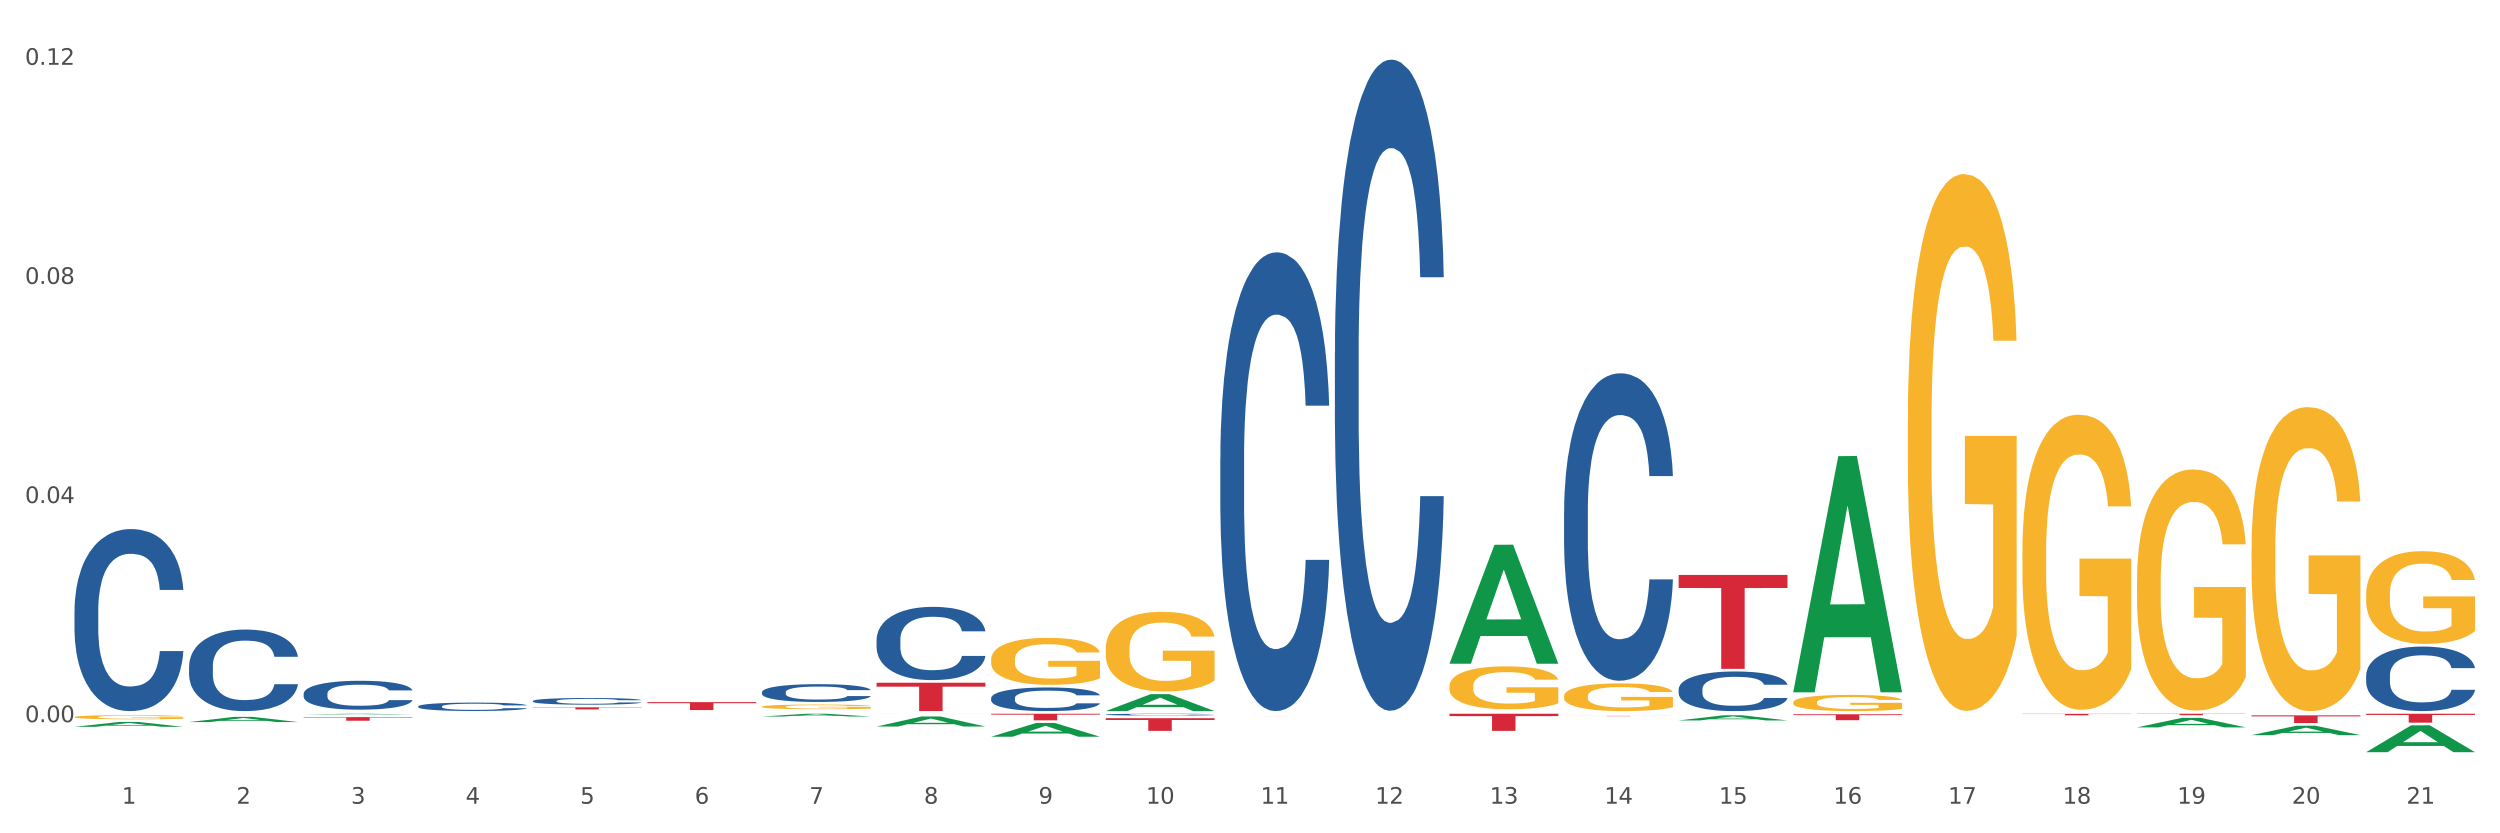 <?xml version="1.0" encoding="utf-8" standalone="no"?>
<!DOCTYPE svg PUBLIC "-//W3C//DTD SVG 1.1//EN"
  "http://www.w3.org/Graphics/SVG/1.1/DTD/svg11.dtd">
<svg xmlns:xlink="http://www.w3.org/1999/xlink" width="1080pt" height="360pt" viewBox="0 0 1080 360" xmlns="http://www.w3.org/2000/svg" version="1.1">
 <rect x="0" y="0" width="1080" height="360" fill="#333333" stroke="none"/>
 <defs>
  <style type="text/css">*{stroke-linejoin: round; stroke-linecap: butt}</style>
 </defs>
 <g id="figure_1">
  <g id="patch_1">
   <path d="M 0 360 
L 1080 360 
L 1080 0 
L 0 0 
z
" style="fill: #ffffff; stroke: #ffffff; stroke-linejoin: miter"/>
  </g>
  <g id="axes_1">
   <g id="matplotlib.axis_1">
    <g id="xtick_1">
     <g id="text_1">
      <!-- 1 -->
      <g style="fill: #4d4d4d" transform="translate(52.633 347.204) scale(0.096 -0.096)">
       <defs>
        <path id="DejaVuSans-31" d="M 794 531 
L 1825 531 
L 1825 4091 
L 703 3866 
L 703 4441 
L 1819 4666 
L 2450 4666 
L 2450 531 
L 3481 531 
L 3481 0 
L 794 0 
L 794 531 
z
" transform="scale(0.016)"/>
       </defs>
       <use xlink:href="#DejaVuSans-31"/>
      </g>
     </g>
    </g>
    <g id="xtick_2">
     <g id="text_2">
      <!-- 2 -->
      <g style="fill: #4d4d4d" transform="translate(102.133 347.204) scale(0.096 -0.096)">
       <defs>
        <path id="DejaVuSans-32" d="M 1228 531 
L 3431 531 
L 3431 0 
L 469 0 
L 469 531 
Q 828 903 1448 1529 
Q 2069 2156 2228 2338 
Q 2531 2678 2651 2914 
Q 2772 3150 2772 3378 
Q 2772 3750 2511 3984 
Q 2250 4219 1831 4219 
Q 1534 4219 1204 4116 
Q 875 4013 500 3803 
L 500 4441 
Q 881 4594 1212 4672 
Q 1544 4750 1819 4750 
Q 2544 4750 2975 4387 
Q 3406 4025 3406 3419 
Q 3406 3131 3298 2873 
Q 3191 2616 2906 2266 
Q 2828 2175 2409 1742 
Q 1991 1309 1228 531 
z
" transform="scale(0.016)"/>
       </defs>
       <use xlink:href="#DejaVuSans-32"/>
      </g>
     </g>
    </g>
    <g id="xtick_3">
     <g id="text_3">
      <!-- 3 -->
      <g style="fill: #4d4d4d" transform="translate(151.633 347.204) scale(0.096 -0.096)">
       <defs>
        <path id="DejaVuSans-33" d="M 2597 2516 
Q 3050 2419 3304 2112 
Q 3559 1806 3559 1356 
Q 3559 666 3084 287 
Q 2609 -91 1734 -91 
Q 1441 -91 1130 -33 
Q 819 25 488 141 
L 488 750 
Q 750 597 1062 519 
Q 1375 441 1716 441 
Q 2309 441 2620 675 
Q 2931 909 2931 1356 
Q 2931 1769 2642 2001 
Q 2353 2234 1838 2234 
L 1294 2234 
L 1294 2753 
L 1863 2753 
Q 2328 2753 2575 2939 
Q 2822 3125 2822 3475 
Q 2822 3834 2567 4026 
Q 2313 4219 1838 4219 
Q 1578 4219 1281 4162 
Q 984 4106 628 3988 
L 628 4550 
Q 988 4650 1302 4700 
Q 1616 4750 1894 4750 
Q 2613 4750 3031 4423 
Q 3450 4097 3450 3541 
Q 3450 3153 3228 2886 
Q 3006 2619 2597 2516 
z
" transform="scale(0.016)"/>
       </defs>
       <use xlink:href="#DejaVuSans-33"/>
      </g>
     </g>
    </g>
    <g id="xtick_4">
     <g id="text_4">
      <!-- 4 -->
      <g style="fill: #4d4d4d" transform="translate(201.133 347.204) scale(0.096 -0.096)">
       <defs>
        <path id="DejaVuSans-34" d="M 2419 4116 
L 825 1625 
L 2419 1625 
L 2419 4116 
z
M 2253 4666 
L 3047 4666 
L 3047 1625 
L 3713 1625 
L 3713 1100 
L 3047 1100 
L 3047 0 
L 2419 0 
L 2419 1100 
L 313 1100 
L 313 1709 
L 2253 4666 
z
" transform="scale(0.016)"/>
       </defs>
       <use xlink:href="#DejaVuSans-34"/>
      </g>
     </g>
    </g>
    <g id="xtick_5">
     <g id="text_5">
      <!-- 5 -->
      <g style="fill: #4d4d4d" transform="translate(250.633 347.204) scale(0.096 -0.096)">
       <defs>
        <path id="DejaVuSans-35" d="M 691 4666 
L 3169 4666 
L 3169 4134 
L 1269 4134 
L 1269 2991 
Q 1406 3038 1543 3061 
Q 1681 3084 1819 3084 
Q 2600 3084 3056 2656 
Q 3513 2228 3513 1497 
Q 3513 744 3044 326 
Q 2575 -91 1722 -91 
Q 1428 -91 1123 -41 
Q 819 9 494 109 
L 494 744 
Q 775 591 1075 516 
Q 1375 441 1709 441 
Q 2250 441 2565 725 
Q 2881 1009 2881 1497 
Q 2881 1984 2565 2268 
Q 2250 2553 1709 2553 
Q 1456 2553 1204 2497 
Q 953 2441 691 2322 
L 691 4666 
z
" transform="scale(0.016)"/>
       </defs>
       <use xlink:href="#DejaVuSans-35"/>
      </g>
     </g>
    </g>
    <g id="xtick_6">
     <g id="text_6">
      <!-- 6 -->
      <g style="fill: #4d4d4d" transform="translate(300.134 347.204) scale(0.096 -0.096)">
       <defs>
        <path id="DejaVuSans-36" d="M 2113 2584 
Q 1688 2584 1439 2293 
Q 1191 2003 1191 1497 
Q 1191 994 1439 701 
Q 1688 409 2113 409 
Q 2538 409 2786 701 
Q 3034 994 3034 1497 
Q 3034 2003 2786 2293 
Q 2538 2584 2113 2584 
z
M 3366 4563 
L 3366 3988 
Q 3128 4100 2886 4159 
Q 2644 4219 2406 4219 
Q 1781 4219 1451 3797 
Q 1122 3375 1075 2522 
Q 1259 2794 1537 2939 
Q 1816 3084 2150 3084 
Q 2853 3084 3261 2657 
Q 3669 2231 3669 1497 
Q 3669 778 3244 343 
Q 2819 -91 2113 -91 
Q 1303 -91 875 529 
Q 447 1150 447 2328 
Q 447 3434 972 4092 
Q 1497 4750 2381 4750 
Q 2619 4750 2861 4703 
Q 3103 4656 3366 4563 
z
" transform="scale(0.016)"/>
       </defs>
       <use xlink:href="#DejaVuSans-36"/>
      </g>
     </g>
    </g>
    <g id="xtick_7">
     <g id="text_7">
      <!-- 7 -->
      <g style="fill: #4d4d4d" transform="translate(349.634 347.204) scale(0.096 -0.096)">
       <defs>
        <path id="DejaVuSans-37" d="M 525 4666 
L 3525 4666 
L 3525 4397 
L 1831 0 
L 1172 0 
L 2766 4134 
L 525 4134 
L 525 4666 
z
" transform="scale(0.016)"/>
       </defs>
       <use xlink:href="#DejaVuSans-37"/>
      </g>
     </g>
    </g>
    <g id="xtick_8">
     <g id="text_8">
      <!-- 8 -->
      <g style="fill: #4d4d4d" transform="translate(399.134 347.204) scale(0.096 -0.096)">
       <defs>
        <path id="DejaVuSans-38" d="M 2034 2216 
Q 1584 2216 1326 1975 
Q 1069 1734 1069 1313 
Q 1069 891 1326 650 
Q 1584 409 2034 409 
Q 2484 409 2743 651 
Q 3003 894 3003 1313 
Q 3003 1734 2745 1975 
Q 2488 2216 2034 2216 
z
M 1403 2484 
Q 997 2584 770 2862 
Q 544 3141 544 3541 
Q 544 4100 942 4425 
Q 1341 4750 2034 4750 
Q 2731 4750 3128 4425 
Q 3525 4100 3525 3541 
Q 3525 3141 3298 2862 
Q 3072 2584 2669 2484 
Q 3125 2378 3379 2068 
Q 3634 1759 3634 1313 
Q 3634 634 3220 271 
Q 2806 -91 2034 -91 
Q 1263 -91 848 271 
Q 434 634 434 1313 
Q 434 1759 690 2068 
Q 947 2378 1403 2484 
z
M 1172 3481 
Q 1172 3119 1398 2916 
Q 1625 2713 2034 2713 
Q 2441 2713 2670 2916 
Q 2900 3119 2900 3481 
Q 2900 3844 2670 4047 
Q 2441 4250 2034 4250 
Q 1625 4250 1398 4047 
Q 1172 3844 1172 3481 
z
" transform="scale(0.016)"/>
       </defs>
       <use xlink:href="#DejaVuSans-38"/>
      </g>
     </g>
    </g>
    <g id="xtick_9">
     <g id="text_9">
      <!-- 9 -->
      <g style="fill: #4d4d4d" transform="translate(448.634 347.204) scale(0.096 -0.096)">
       <defs>
        <path id="DejaVuSans-39" d="M 703 97 
L 703 672 
Q 941 559 1184 500 
Q 1428 441 1663 441 
Q 2288 441 2617 861 
Q 2947 1281 2994 2138 
Q 2813 1869 2534 1725 
Q 2256 1581 1919 1581 
Q 1219 1581 811 2004 
Q 403 2428 403 3163 
Q 403 3881 828 4315 
Q 1253 4750 1959 4750 
Q 2769 4750 3195 4129 
Q 3622 3509 3622 2328 
Q 3622 1225 3098 567 
Q 2575 -91 1691 -91 
Q 1453 -91 1209 -44 
Q 966 3 703 97 
z
M 1959 2075 
Q 2384 2075 2632 2365 
Q 2881 2656 2881 3163 
Q 2881 3666 2632 3958 
Q 2384 4250 1959 4250 
Q 1534 4250 1286 3958 
Q 1038 3666 1038 3163 
Q 1038 2656 1286 2365 
Q 1534 2075 1959 2075 
z
" transform="scale(0.016)"/>
       </defs>
       <use xlink:href="#DejaVuSans-39"/>
      </g>
     </g>
    </g>
    <g id="xtick_10">
     <g id="text_10">
      <!-- 10 -->
      <g style="fill: #4d4d4d" transform="translate(495.079 347.204) scale(0.096 -0.096)">
       <defs>
        <path id="DejaVuSans-30" d="M 2034 4250 
Q 1547 4250 1301 3770 
Q 1056 3291 1056 2328 
Q 1056 1369 1301 889 
Q 1547 409 2034 409 
Q 2525 409 2770 889 
Q 3016 1369 3016 2328 
Q 3016 3291 2770 3770 
Q 2525 4250 2034 4250 
z
M 2034 4750 
Q 2819 4750 3233 4129 
Q 3647 3509 3647 2328 
Q 3647 1150 3233 529 
Q 2819 -91 2034 -91 
Q 1250 -91 836 529 
Q 422 1150 422 2328 
Q 422 3509 836 4129 
Q 1250 4750 2034 4750 
z
" transform="scale(0.016)"/>
       </defs>
       <use xlink:href="#DejaVuSans-31"/>
       <use xlink:href="#DejaVuSans-30" transform="translate(63.623 0)"/>
      </g>
     </g>
    </g>
    <g id="xtick_11">
     <g id="text_11">
      <!-- 11 -->
      <g style="fill: #4d4d4d" transform="translate(544.58 347.204) scale(0.096 -0.096)">
       <use xlink:href="#DejaVuSans-31"/>
       <use xlink:href="#DejaVuSans-31" transform="translate(63.623 0)"/>
      </g>
     </g>
    </g>
    <g id="xtick_12">
     <g id="text_12">
      <!-- 12 -->
      <g style="fill: #4d4d4d" transform="translate(594.08 347.204) scale(0.096 -0.096)">
       <use xlink:href="#DejaVuSans-31"/>
       <use xlink:href="#DejaVuSans-32" transform="translate(63.623 0)"/>
      </g>
     </g>
    </g>
    <g id="xtick_13">
     <g id="text_13">
      <!-- 13 -->
      <g style="fill: #4d4d4d" transform="translate(643.58 347.204) scale(0.096 -0.096)">
       <use xlink:href="#DejaVuSans-31"/>
       <use xlink:href="#DejaVuSans-33" transform="translate(63.623 0)"/>
      </g>
     </g>
    </g>
    <g id="xtick_14">
     <g id="text_14">
      <!-- 14 -->
      <g style="fill: #4d4d4d" transform="translate(693.08 347.204) scale(0.096 -0.096)">
       <use xlink:href="#DejaVuSans-31"/>
       <use xlink:href="#DejaVuSans-34" transform="translate(63.623 0)"/>
      </g>
     </g>
    </g>
    <g id="xtick_15">
     <g id="text_15">
      <!-- 15 -->
      <g style="fill: #4d4d4d" transform="translate(742.58 347.204) scale(0.096 -0.096)">
       <use xlink:href="#DejaVuSans-31"/>
       <use xlink:href="#DejaVuSans-35" transform="translate(63.623 0)"/>
      </g>
     </g>
    </g>
    <g id="xtick_16">
     <g id="text_16">
      <!-- 16 -->
      <g style="fill: #4d4d4d" transform="translate(792.08 347.204) scale(0.096 -0.096)">
       <use xlink:href="#DejaVuSans-31"/>
       <use xlink:href="#DejaVuSans-36" transform="translate(63.623 0)"/>
      </g>
     </g>
    </g>
    <g id="xtick_17">
     <g id="text_17">
      <!-- 17 -->
      <g style="fill: #4d4d4d" transform="translate(841.58 347.204) scale(0.096 -0.096)">
       <use xlink:href="#DejaVuSans-31"/>
       <use xlink:href="#DejaVuSans-37" transform="translate(63.623 0)"/>
      </g>
     </g>
    </g>
    <g id="xtick_18">
     <g id="text_18">
      <!-- 18 -->
      <g style="fill: #4d4d4d" transform="translate(891.08 347.204) scale(0.096 -0.096)">
       <use xlink:href="#DejaVuSans-31"/>
       <use xlink:href="#DejaVuSans-38" transform="translate(63.623 0)"/>
      </g>
     </g>
    </g>
    <g id="xtick_19">
     <g id="text_19">
      <!-- 19 -->
      <g style="fill: #4d4d4d" transform="translate(940.58 347.204) scale(0.096 -0.096)">
       <use xlink:href="#DejaVuSans-31"/>
       <use xlink:href="#DejaVuSans-39" transform="translate(63.623 0)"/>
      </g>
     </g>
    </g>
    <g id="xtick_20">
     <g id="text_20">
      <!-- 20 -->
      <g style="fill: #4d4d4d" transform="translate(990.08 347.204) scale(0.096 -0.096)">
       <use xlink:href="#DejaVuSans-32"/>
       <use xlink:href="#DejaVuSans-30" transform="translate(63.623 0)"/>
      </g>
     </g>
    </g>
    <g id="xtick_21">
     <g id="text_21">
      <!-- 21 -->
      <g style="fill: #4d4d4d" transform="translate(1039.58 347.204) scale(0.096 -0.096)">
       <use xlink:href="#DejaVuSans-32"/>
       <use xlink:href="#DejaVuSans-31" transform="translate(63.623 0)"/>
      </g>
     </g>
    </g>
    <g id="xtick_22"/>
    <g id="xtick_23"/>
    <g id="xtick_24"/>
    <g id="xtick_25"/>
    <g id="xtick_26"/>
    <g id="xtick_27"/>
    <g id="xtick_28"/>
    <g id="xtick_29"/>
    <g id="xtick_30"/>
    <g id="xtick_31"/>
    <g id="xtick_32"/>
    <g id="xtick_33"/>
    <g id="xtick_34"/>
    <g id="xtick_35"/>
    <g id="xtick_36"/>
    <g id="xtick_37"/>
    <g id="xtick_38"/>
    <g id="xtick_39"/>
    <g id="xtick_40"/>
    <g id="xtick_41"/>
   </g>
   <g id="matplotlib.axis_2">
    <g id="ytick_1">
     <g id="text_22">
      <!-- 0.00 -->
      <g style="fill: #4d4d4d" transform="translate(10.8 311.972) scale(0.096 -0.096)">
       <defs>
        <path id="DejaVuSans-2e" d="M 684 794 
L 1344 794 
L 1344 0 
L 684 0 
L 684 794 
z
" transform="scale(0.016)"/>
       </defs>
       <use xlink:href="#DejaVuSans-30"/>
       <use xlink:href="#DejaVuSans-2e" transform="translate(63.623 0)"/>
       <use xlink:href="#DejaVuSans-30" transform="translate(95.41 0)"/>
       <use xlink:href="#DejaVuSans-30" transform="translate(159.033 0)"/>
      </g>
     </g>
    </g>
    <g id="ytick_2">
     <g id="text_23">
      <!-- 0.04 -->
      <g style="fill: #4d4d4d" transform="translate(10.8 217.311) scale(0.096 -0.096)">
       <use xlink:href="#DejaVuSans-30"/>
       <use xlink:href="#DejaVuSans-2e" transform="translate(63.623 0)"/>
       <use xlink:href="#DejaVuSans-30" transform="translate(95.41 0)"/>
       <use xlink:href="#DejaVuSans-34" transform="translate(159.033 0)"/>
      </g>
     </g>
    </g>
    <g id="ytick_3">
     <g id="text_24">
      <!-- 0.08 -->
      <g style="fill: #4d4d4d" transform="translate(10.8 122.651) scale(0.096 -0.096)">
       <use xlink:href="#DejaVuSans-30"/>
       <use xlink:href="#DejaVuSans-2e" transform="translate(63.623 0)"/>
       <use xlink:href="#DejaVuSans-30" transform="translate(95.41 0)"/>
       <use xlink:href="#DejaVuSans-38" transform="translate(159.033 0)"/>
      </g>
     </g>
    </g>
    <g id="ytick_4">
     <g id="text_25">
      <!-- 0.12 -->
      <g style="fill: #4d4d4d" transform="translate(10.8 27.99) scale(0.096 -0.096)">
       <use xlink:href="#DejaVuSans-30"/>
       <use xlink:href="#DejaVuSans-2e" transform="translate(63.623 0)"/>
       <use xlink:href="#DejaVuSans-31" transform="translate(95.41 0)"/>
       <use xlink:href="#DejaVuSans-32" transform="translate(159.033 0)"/>
      </g>
     </g>
    </g>
    <g id="ytick_5"/>
    <g id="ytick_6"/>
    <g id="ytick_7"/>
   </g>
   <g id="PolyCollection_1">
    <path d="M 32.175 313.978 
L 32.223 313.976 
L 51.615 311.878 
L 59.663 311.876 
L 79.2 313.982 
L 69.892 313.982 
L 65.674 313.492 
L 45.652 313.492 
L 45.507 313.5 
L 41.435 313.982 
L 32.175 313.982 
L 32.175 313.978 
L 48.173 313.199 
L 63.153 313.197 
L 55.736 312.325 
L 55.639 312.321 
L 55.542 312.327 
L 48.125 313.197 
L 48.173 313.199 
L 32.175 313.978 
z
" clip-path="url(#p070841cb87)" style="fill: #109648"/>
    <path d="M 477.675 308.689 
L 477.731 308.688 
L 477.731 308.667 
L 477.897 308.639 
L 478.509 308.587 
L 479.287 308.548 
L 480.621 308.502 
L 481.344 308.483 
L 482.289 308.462 
L 484.234 308.427 
L 486.457 308.397 
L 488.014 308.381 
L 489.181 308.371 
L 491.794 308.352 
L 493.294 308.344 
L 494.851 308.337 
L 496.185 308.333 
L 498.408 308.328 
L 500.187 308.325 
L 502.244 308.325 
L 503.967 308.325 
L 506.246 308.328 
L 509.581 308.337 
L 510.859 308.342 
L 512.582 308.351 
L 514.361 308.363 
L 515.806 308.375 
L 517.474 308.392 
L 519.197 308.414 
L 520.865 308.442 
L 522.032 308.468 
L 522.977 308.496 
L 523.811 308.529 
L 524.422 308.565 
L 524.7 308.596 
L 514.528 308.596 
L 514.25 308.568 
L 513.694 308.539 
L 513.138 308.519 
L 512.527 308.502 
L 511.582 308.484 
L 510.748 308.472 
L 509.359 308.458 
L 508.08 308.449 
L 507.024 308.444 
L 505.745 308.439 
L 503.022 308.435 
L 501.076 308.435 
L 499.853 308.436 
L 498.353 308.44 
L 497.074 308.445 
L 495.573 308.454 
L 494.406 308.464 
L 493.239 308.476 
L 492.572 308.485 
L 491.571 308.502 
L 490.904 308.515 
L 490.015 308.538 
L 489.515 308.554 
L 488.625 308.596 
L 488.236 308.627 
L 488.069 308.649 
L 487.958 308.673 
L 487.958 308.788 
L 488.292 308.84 
L 488.57 308.862 
L 489.014 308.887 
L 489.848 308.92 
L 491.071 308.952 
L 492.349 308.975 
L 493.406 308.989 
L 494.406 308.999 
L 495.407 309.007 
L 496.63 309.015 
L 497.63 309.019 
L 499.131 309.023 
L 500.91 309.026 
L 502.299 309.026 
L 505.134 309.022 
L 506.413 309.018 
L 507.635 309.013 
L 508.969 309.005 
L 510.026 308.996 
L 510.637 308.989 
L 511.637 308.975 
L 512.416 308.961 
L 513.083 308.944 
L 513.527 308.929 
L 514.028 308.907 
L 514.417 308.881 
L 514.528 308.868 
L 524.7 308.868 
L 524.478 308.895 
L 524.089 308.921 
L 523.31 308.955 
L 522.699 308.975 
L 521.754 309 
L 520.753 309.021 
L 519.364 309.043 
L 518.085 309.061 
L 516.751 309.075 
L 515.306 309.089 
L 512.694 309.107 
L 511.749 309.112 
L 509.748 309.121 
L 508.191 309.126 
L 505.912 309.132 
L 503.578 309.135 
L 501.132 309.135 
L 498.964 309.134 
L 496.574 309.129 
L 495.073 309.125 
L 493.406 309.118 
L 491.46 309.108 
L 489.626 309.095 
L 487.903 309.08 
L 486.291 309.063 
L 484.79 309.044 
L 482.844 309.012 
L 481.399 308.981 
L 480.343 308.952 
L 479.62 308.928 
L 478.898 308.897 
L 478.509 308.875 
L 477.897 308.824 
L 477.675 308.776 
L 477.675 308.689 
z
" clip-path="url(#p070841cb87)" style="fill: #255c99"/>
    <path d="M 428.175 301.569 
L 428.231 301.56 
L 428.231 301.299 
L 428.397 300.944 
L 429.009 300.291 
L 429.787 299.797 
L 431.121 299.218 
L 431.844 298.976 
L 432.789 298.705 
L 434.734 298.267 
L 436.957 297.894 
L 438.514 297.688 
L 439.681 297.558 
L 442.294 297.325 
L 443.794 297.222 
L 445.351 297.138 
L 446.685 297.082 
L 448.908 297.017 
L 450.687 296.989 
L 452.744 296.979 
L 454.467 296.989 
L 456.746 297.026 
L 460.081 297.138 
L 461.359 297.203 
L 463.082 297.315 
L 464.861 297.465 
L 466.306 297.614 
L 467.974 297.828 
L 469.697 298.108 
L 471.365 298.463 
L 472.532 298.789 
L 473.477 299.134 
L 474.311 299.554 
L 474.922 300.011 
L 475.2 300.394 
L 465.028 300.394 
L 464.75 300.049 
L 464.194 299.675 
L 463.638 299.424 
L 463.027 299.218 
L 462.082 298.985 
L 461.248 298.836 
L 459.859 298.659 
L 458.58 298.547 
L 457.524 298.481 
L 456.245 298.425 
L 453.522 298.369 
L 451.576 298.369 
L 450.353 298.388 
L 448.853 298.435 
L 447.574 298.5 
L 446.073 298.612 
L 444.906 298.733 
L 443.739 298.892 
L 443.072 299.004 
L 442.071 299.209 
L 441.404 299.377 
L 440.515 299.666 
L 440.015 299.871 
L 439.125 300.403 
L 438.736 300.795 
L 438.569 301.065 
L 438.458 301.364 
L 438.458 302.819 
L 438.792 303.472 
L 439.07 303.752 
L 439.514 304.069 
L 440.348 304.48 
L 441.571 304.881 
L 442.849 305.17 
L 443.906 305.347 
L 444.906 305.478 
L 445.907 305.581 
L 447.13 305.674 
L 448.13 305.73 
L 449.631 305.786 
L 451.41 305.814 
L 452.799 305.814 
L 455.634 305.767 
L 456.913 305.72 
L 458.135 305.655 
L 459.469 305.553 
L 460.526 305.441 
L 461.137 305.357 
L 462.137 305.179 
L 462.916 304.993 
L 463.583 304.778 
L 464.027 304.592 
L 464.528 304.312 
L 464.917 303.995 
L 465.028 303.827 
L 475.2 303.827 
L 474.978 304.163 
L 474.589 304.489 
L 473.81 304.928 
L 473.199 305.179 
L 472.254 305.487 
L 471.253 305.748 
L 469.864 306.038 
L 468.585 306.252 
L 467.251 306.439 
L 465.806 306.607 
L 463.194 306.84 
L 462.249 306.905 
L 460.248 307.017 
L 458.691 307.082 
L 456.412 307.148 
L 454.078 307.185 
L 451.632 307.194 
L 449.464 307.176 
L 447.074 307.12 
L 445.573 307.064 
L 443.906 306.98 
L 441.96 306.849 
L 440.126 306.691 
L 438.403 306.504 
L 436.791 306.29 
L 435.29 306.047 
L 433.344 305.646 
L 431.899 305.254 
L 430.843 304.89 
L 430.12 304.582 
L 429.398 304.191 
L 429.009 303.92 
L 428.397 303.267 
L 428.175 302.661 
L 428.175 301.569 
z
" clip-path="url(#p070841cb87)" style="fill: #255c99"/>
    <path d="M 378.675 276.378 
L 378.731 276.349 
L 378.731 275.54 
L 378.897 274.442 
L 379.509 272.419 
L 380.287 270.887 
L 381.621 269.096 
L 382.344 268.345 
L 383.289 267.507 
L 385.234 266.149 
L 387.457 264.993 
L 389.014 264.357 
L 390.181 263.952 
L 392.794 263.23 
L 394.294 262.912 
L 395.851 262.652 
L 397.185 262.479 
L 399.408 262.276 
L 401.187 262.19 
L 403.244 262.161 
L 404.967 262.19 
L 407.246 262.305 
L 410.581 262.652 
L 411.859 262.854 
L 413.582 263.201 
L 415.361 263.663 
L 416.806 264.126 
L 418.474 264.79 
L 420.197 265.657 
L 421.865 266.755 
L 423.032 267.767 
L 423.977 268.836 
L 424.811 270.136 
L 425.422 271.552 
L 425.7 272.737 
L 415.528 272.737 
L 415.25 271.668 
L 414.694 270.512 
L 414.138 269.732 
L 413.527 269.096 
L 412.582 268.373 
L 411.748 267.911 
L 410.359 267.362 
L 409.08 267.015 
L 408.024 266.813 
L 406.745 266.64 
L 404.022 266.466 
L 402.076 266.466 
L 400.853 266.524 
L 399.353 266.669 
L 398.074 266.871 
L 396.573 267.218 
L 395.406 267.593 
L 394.239 268.085 
L 393.572 268.431 
L 392.571 269.067 
L 391.904 269.587 
L 391.015 270.483 
L 390.515 271.119 
L 389.625 272.766 
L 389.236 273.979 
L 389.069 274.817 
L 388.958 275.742 
L 388.958 280.25 
L 389.292 282.272 
L 389.57 283.139 
L 390.014 284.122 
L 390.848 285.393 
L 392.071 286.636 
L 393.349 287.531 
L 394.406 288.08 
L 395.406 288.485 
L 396.407 288.803 
L 397.63 289.092 
L 398.63 289.265 
L 400.131 289.439 
L 401.91 289.525 
L 403.299 289.525 
L 406.134 289.381 
L 407.413 289.236 
L 408.635 289.034 
L 409.969 288.716 
L 411.026 288.369 
L 411.637 288.109 
L 412.637 287.56 
L 413.416 286.982 
L 414.083 286.318 
L 414.527 285.74 
L 415.028 284.873 
L 415.417 283.891 
L 415.528 283.37 
L 425.7 283.37 
L 425.478 284.411 
L 425.089 285.422 
L 424.31 286.78 
L 423.699 287.56 
L 422.754 288.514 
L 421.753 289.323 
L 420.364 290.219 
L 419.085 290.883 
L 417.751 291.461 
L 416.306 291.981 
L 413.694 292.704 
L 412.749 292.906 
L 410.748 293.253 
L 409.191 293.455 
L 406.912 293.657 
L 404.578 293.773 
L 402.132 293.802 
L 399.964 293.744 
L 397.574 293.571 
L 396.073 293.397 
L 394.406 293.137 
L 392.46 292.733 
L 390.626 292.241 
L 388.903 291.664 
L 387.291 290.999 
L 385.79 290.248 
L 383.844 289.005 
L 382.399 287.792 
L 381.343 286.665 
L 380.62 285.711 
L 379.898 284.497 
L 379.509 283.659 
L 378.897 281.637 
L 378.675 279.758 
L 378.675 276.378 
z
" clip-path="url(#p070841cb87)" style="fill: #255c99"/>
    <path d="M 329.175 299.008 
L 329.231 299.001 
L 329.231 298.804 
L 329.397 298.538 
L 330.009 298.047 
L 330.787 297.675 
L 332.121 297.24 
L 332.844 297.058 
L 333.789 296.854 
L 335.734 296.525 
L 337.957 296.244 
L 339.514 296.09 
L 340.681 295.991 
L 343.294 295.816 
L 344.794 295.739 
L 346.351 295.676 
L 347.685 295.634 
L 349.908 295.585 
L 351.687 295.564 
L 353.744 295.557 
L 355.467 295.564 
L 357.746 295.592 
L 361.081 295.676 
L 362.359 295.725 
L 364.082 295.809 
L 365.861 295.921 
L 367.306 296.034 
L 368.974 296.195 
L 370.697 296.405 
L 372.365 296.672 
L 373.532 296.917 
L 374.477 297.177 
L 375.311 297.493 
L 375.922 297.836 
L 376.2 298.124 
L 366.028 298.124 
L 365.75 297.864 
L 365.194 297.584 
L 364.638 297.394 
L 364.027 297.24 
L 363.082 297.065 
L 362.248 296.952 
L 360.859 296.819 
L 359.58 296.735 
L 358.524 296.686 
L 357.245 296.644 
L 354.522 296.602 
L 352.576 296.602 
L 351.353 296.616 
L 349.853 296.651 
L 348.574 296.7 
L 347.073 296.784 
L 345.906 296.875 
L 344.739 296.995 
L 344.072 297.079 
L 343.071 297.233 
L 342.404 297.359 
L 341.515 297.577 
L 341.015 297.731 
L 340.125 298.131 
L 339.736 298.425 
L 339.569 298.629 
L 339.458 298.853 
L 339.458 299.947 
L 339.792 300.438 
L 340.07 300.649 
L 340.514 300.887 
L 341.348 301.196 
L 342.571 301.498 
L 343.849 301.715 
L 344.906 301.848 
L 345.906 301.947 
L 346.907 302.024 
L 348.13 302.094 
L 349.13 302.136 
L 350.631 302.178 
L 352.41 302.199 
L 353.799 302.199 
L 356.634 302.164 
L 357.913 302.129 
L 359.135 302.08 
L 360.469 302.003 
L 361.526 301.918 
L 362.137 301.855 
L 363.137 301.722 
L 363.916 301.582 
L 364.583 301.42 
L 365.027 301.28 
L 365.528 301.07 
L 365.917 300.831 
L 366.028 300.705 
L 376.2 300.705 
L 375.978 300.958 
L 375.589 301.203 
L 374.81 301.533 
L 374.199 301.722 
L 373.254 301.954 
L 372.253 302.15 
L 370.864 302.367 
L 369.585 302.529 
L 368.251 302.669 
L 366.806 302.795 
L 364.194 302.971 
L 363.249 303.02 
L 361.248 303.104 
L 359.691 303.153 
L 357.412 303.202 
L 355.078 303.23 
L 352.632 303.237 
L 350.464 303.223 
L 348.074 303.181 
L 346.573 303.139 
L 344.906 303.076 
L 342.96 302.978 
L 341.126 302.858 
L 339.403 302.718 
L 337.791 302.557 
L 336.29 302.374 
L 334.344 302.073 
L 332.899 301.778 
L 331.843 301.505 
L 331.12 301.273 
L 330.398 300.979 
L 330.009 300.775 
L 329.397 300.284 
L 329.175 299.828 
L 329.175 299.008 
z
" clip-path="url(#p070841cb87)" style="fill: #255c99"/>
    <path d="M 230.175 302.828 
L 230.231 302.826 
L 230.231 302.751 
L 230.397 302.651 
L 231.009 302.465 
L 231.787 302.324 
L 233.121 302.16 
L 233.844 302.091 
L 234.789 302.014 
L 236.734 301.889 
L 238.957 301.783 
L 240.514 301.725 
L 241.681 301.688 
L 244.294 301.622 
L 245.794 301.592 
L 247.351 301.569 
L 248.685 301.553 
L 250.908 301.534 
L 252.687 301.526 
L 254.744 301.523 
L 256.467 301.526 
L 258.746 301.537 
L 262.081 301.569 
L 263.359 301.587 
L 265.082 301.619 
L 266.861 301.661 
L 268.306 301.704 
L 269.974 301.765 
L 271.697 301.844 
L 273.365 301.945 
L 274.532 302.038 
L 275.477 302.136 
L 276.311 302.255 
L 276.922 302.385 
L 277.2 302.494 
L 267.028 302.494 
L 266.75 302.396 
L 266.194 302.29 
L 265.638 302.218 
L 265.027 302.16 
L 264.082 302.094 
L 263.248 302.051 
L 261.859 302.001 
L 260.58 301.969 
L 259.524 301.95 
L 258.245 301.935 
L 255.522 301.919 
L 253.576 301.919 
L 252.353 301.924 
L 250.853 301.937 
L 249.574 301.956 
L 248.073 301.988 
L 246.906 302.022 
L 245.739 302.067 
L 245.072 302.099 
L 244.071 302.157 
L 243.404 302.205 
L 242.515 302.287 
L 242.015 302.346 
L 241.125 302.497 
L 240.736 302.608 
L 240.569 302.685 
L 240.458 302.77 
L 240.458 303.184 
L 240.792 303.369 
L 241.07 303.449 
L 241.514 303.539 
L 242.348 303.656 
L 243.571 303.77 
L 244.849 303.852 
L 245.906 303.902 
L 246.906 303.94 
L 247.907 303.969 
L 249.13 303.995 
L 250.13 304.011 
L 251.631 304.027 
L 253.41 304.035 
L 254.799 304.035 
L 257.634 304.022 
L 258.913 304.009 
L 260.135 303.99 
L 261.469 303.961 
L 262.526 303.929 
L 263.137 303.905 
L 264.137 303.855 
L 264.916 303.802 
L 265.583 303.741 
L 266.027 303.688 
L 266.528 303.608 
L 266.917 303.518 
L 267.028 303.47 
L 277.2 303.47 
L 276.978 303.566 
L 276.589 303.658 
L 275.81 303.783 
L 275.199 303.855 
L 274.254 303.942 
L 273.253 304.017 
L 271.864 304.099 
L 270.585 304.16 
L 269.251 304.213 
L 267.806 304.261 
L 265.194 304.327 
L 264.249 304.345 
L 262.248 304.377 
L 260.691 304.396 
L 258.412 304.414 
L 256.078 304.425 
L 253.632 304.428 
L 251.464 304.422 
L 249.074 304.406 
L 247.573 304.39 
L 245.906 304.367 
L 243.96 304.329 
L 242.126 304.284 
L 240.403 304.231 
L 238.791 304.17 
L 237.29 304.101 
L 235.344 303.987 
L 233.899 303.876 
L 232.843 303.773 
L 232.12 303.685 
L 231.398 303.574 
L 231.009 303.497 
L 230.397 303.311 
L 230.175 303.139 
L 230.175 302.828 
z
" clip-path="url(#p070841cb87)" style="fill: #255c99"/>
    <path d="M 180.675 305.15 
L 180.731 305.146 
L 180.731 305.054 
L 180.897 304.928 
L 181.509 304.696 
L 182.287 304.521 
L 183.621 304.316 
L 184.344 304.23 
L 185.289 304.134 
L 187.234 303.979 
L 189.457 303.846 
L 191.014 303.774 
L 192.181 303.727 
L 194.794 303.645 
L 196.294 303.608 
L 197.851 303.578 
L 199.185 303.559 
L 201.408 303.535 
L 203.187 303.526 
L 205.244 303.522 
L 206.967 303.526 
L 209.246 303.539 
L 212.581 303.578 
L 213.859 303.602 
L 215.582 303.641 
L 217.361 303.694 
L 218.806 303.747 
L 220.474 303.823 
L 222.197 303.922 
L 223.865 304.048 
L 225.032 304.164 
L 225.977 304.286 
L 226.811 304.435 
L 227.422 304.597 
L 227.7 304.733 
L 217.528 304.733 
L 217.25 304.61 
L 216.694 304.478 
L 216.138 304.389 
L 215.527 304.316 
L 214.582 304.233 
L 213.748 304.18 
L 212.359 304.118 
L 211.08 304.078 
L 210.024 304.055 
L 208.745 304.035 
L 206.022 304.015 
L 204.076 304.015 
L 202.853 304.022 
L 201.353 304.038 
L 200.074 304.061 
L 198.573 304.101 
L 197.406 304.144 
L 196.239 304.2 
L 195.572 304.24 
L 194.571 304.313 
L 193.904 304.372 
L 193.015 304.475 
L 192.515 304.548 
L 191.625 304.736 
L 191.236 304.875 
L 191.069 304.971 
L 190.958 305.077 
L 190.958 305.593 
L 191.292 305.824 
L 191.57 305.923 
L 192.014 306.036 
L 192.848 306.181 
L 194.071 306.324 
L 195.349 306.426 
L 196.406 306.489 
L 197.406 306.535 
L 198.407 306.572 
L 199.63 306.605 
L 200.63 306.625 
L 202.131 306.644 
L 203.91 306.654 
L 205.299 306.654 
L 208.134 306.638 
L 209.412 306.621 
L 210.635 306.598 
L 211.969 306.562 
L 213.026 306.522 
L 213.637 306.492 
L 214.637 306.429 
L 215.416 306.363 
L 216.083 306.287 
L 216.527 306.221 
L 217.028 306.122 
L 217.417 306.009 
L 217.528 305.95 
L 227.7 305.95 
L 227.478 306.069 
L 227.089 306.185 
L 226.31 306.34 
L 225.699 306.429 
L 224.754 306.539 
L 223.753 306.631 
L 222.364 306.734 
L 221.085 306.81 
L 219.751 306.876 
L 218.306 306.936 
L 215.694 307.018 
L 214.749 307.041 
L 212.748 307.081 
L 211.191 307.104 
L 208.912 307.127 
L 206.578 307.141 
L 204.132 307.144 
L 201.964 307.137 
L 199.574 307.117 
L 198.073 307.098 
L 196.406 307.068 
L 194.46 307.022 
L 192.626 306.965 
L 190.903 306.899 
L 189.291 306.823 
L 187.79 306.737 
L 185.844 306.595 
L 184.399 306.456 
L 183.343 306.327 
L 182.62 306.218 
L 181.898 306.079 
L 181.509 305.983 
L 180.897 305.751 
L 180.675 305.536 
L 180.675 305.15 
z
" clip-path="url(#p070841cb87)" style="fill: #255c99"/>
    <path d="M 131.175 299.702 
L 131.231 299.69 
L 131.231 299.371 
L 131.397 298.938 
L 132.009 298.14 
L 132.787 297.536 
L 134.121 296.83 
L 134.844 296.533 
L 135.789 296.203 
L 137.734 295.667 
L 139.957 295.211 
L 141.514 294.96 
L 142.681 294.801 
L 145.294 294.516 
L 146.794 294.391 
L 148.351 294.288 
L 149.685 294.22 
L 151.908 294.14 
L 153.687 294.106 
L 155.744 294.094 
L 157.467 294.106 
L 159.746 294.151 
L 163.081 294.288 
L 164.359 294.368 
L 166.082 294.504 
L 167.861 294.687 
L 169.306 294.869 
L 170.974 295.131 
L 172.697 295.473 
L 174.365 295.906 
L 175.532 296.305 
L 176.477 296.727 
L 177.311 297.24 
L 177.922 297.798 
L 178.2 298.266 
L 168.028 298.266 
L 167.75 297.844 
L 167.194 297.388 
L 166.638 297.08 
L 166.027 296.83 
L 165.082 296.545 
L 164.248 296.362 
L 162.859 296.146 
L 161.58 296.009 
L 160.524 295.929 
L 159.245 295.861 
L 156.522 295.792 
L 154.576 295.792 
L 153.353 295.815 
L 151.853 295.872 
L 150.574 295.952 
L 149.073 296.089 
L 147.906 296.237 
L 146.739 296.431 
L 146.072 296.567 
L 145.071 296.818 
L 144.404 297.023 
L 143.515 297.377 
L 143.015 297.627 
L 142.125 298.277 
L 141.736 298.756 
L 141.569 299.086 
L 141.458 299.451 
L 141.458 301.229 
L 141.792 302.027 
L 142.07 302.369 
L 142.514 302.756 
L 143.348 303.258 
L 144.571 303.748 
L 145.849 304.101 
L 146.906 304.318 
L 147.906 304.477 
L 148.907 304.603 
L 150.13 304.717 
L 151.13 304.785 
L 152.631 304.853 
L 154.41 304.888 
L 155.799 304.888 
L 158.634 304.831 
L 159.912 304.774 
L 161.135 304.694 
L 162.469 304.569 
L 163.526 304.432 
L 164.137 304.329 
L 165.137 304.113 
L 165.916 303.885 
L 166.583 303.623 
L 167.027 303.395 
L 167.528 303.053 
L 167.917 302.665 
L 168.028 302.46 
L 178.2 302.46 
L 177.978 302.87 
L 177.589 303.269 
L 176.81 303.805 
L 176.199 304.113 
L 175.254 304.489 
L 174.253 304.808 
L 172.864 305.161 
L 171.585 305.423 
L 170.251 305.651 
L 168.806 305.856 
L 166.194 306.141 
L 165.249 306.221 
L 163.248 306.358 
L 161.691 306.438 
L 159.412 306.517 
L 157.078 306.563 
L 154.632 306.574 
L 152.464 306.552 
L 150.074 306.483 
L 148.573 306.415 
L 146.906 306.312 
L 144.96 306.153 
L 143.126 305.959 
L 141.403 305.731 
L 139.791 305.469 
L 138.29 305.173 
L 136.344 304.682 
L 134.899 304.204 
L 133.843 303.759 
L 133.12 303.383 
L 132.398 302.904 
L 132.009 302.574 
L 131.397 301.776 
L 131.175 301.035 
L 131.175 299.702 
z
" clip-path="url(#p070841cb87)" style="fill: #255c99"/>
    <path d="M 81.675 287.794 
L 81.731 287.762 
L 81.731 286.861 
L 81.897 285.639 
L 82.509 283.387 
L 83.287 281.681 
L 84.621 279.687 
L 85.344 278.85 
L 86.289 277.917 
L 88.234 276.405 
L 90.457 275.118 
L 92.014 274.41 
L 93.181 273.96 
L 95.794 273.156 
L 97.294 272.802 
L 98.851 272.512 
L 100.185 272.319 
L 102.408 272.094 
L 104.187 271.997 
L 106.244 271.965 
L 107.967 271.997 
L 110.246 272.126 
L 113.581 272.512 
L 114.859 272.737 
L 116.582 273.123 
L 118.361 273.638 
L 119.806 274.153 
L 121.474 274.893 
L 123.197 275.858 
L 124.865 277.081 
L 126.032 278.207 
L 126.977 279.397 
L 127.811 280.845 
L 128.422 282.421 
L 128.7 283.74 
L 118.528 283.74 
L 118.25 282.55 
L 117.694 281.263 
L 117.138 280.395 
L 116.527 279.687 
L 115.582 278.882 
L 114.748 278.368 
L 113.359 277.756 
L 112.08 277.37 
L 111.024 277.145 
L 109.745 276.952 
L 107.022 276.759 
L 105.076 276.759 
L 103.853 276.823 
L 102.353 276.984 
L 101.074 277.209 
L 99.573 277.596 
L 98.406 278.014 
L 97.239 278.561 
L 96.572 278.947 
L 95.571 279.655 
L 94.904 280.234 
L 94.015 281.231 
L 93.515 281.939 
L 92.625 283.773 
L 92.236 285.124 
L 92.069 286.057 
L 91.958 287.086 
L 91.958 292.105 
L 92.292 294.358 
L 92.57 295.323 
L 93.014 296.417 
L 93.848 297.832 
L 95.071 299.216 
L 96.349 300.213 
L 97.406 300.824 
L 98.406 301.275 
L 99.407 301.629 
L 100.63 301.95 
L 101.63 302.143 
L 103.131 302.336 
L 104.91 302.433 
L 106.299 302.433 
L 109.134 302.272 
L 110.412 302.111 
L 111.635 301.886 
L 112.969 301.532 
L 114.026 301.146 
L 114.637 300.856 
L 115.638 300.245 
L 116.416 299.602 
L 117.083 298.862 
L 117.527 298.218 
L 118.028 297.253 
L 118.417 296.159 
L 118.528 295.58 
L 128.7 295.58 
L 128.478 296.738 
L 128.089 297.864 
L 127.31 299.376 
L 126.699 300.245 
L 125.754 301.307 
L 124.753 302.208 
L 123.364 303.205 
L 122.085 303.945 
L 120.751 304.588 
L 119.306 305.168 
L 116.694 305.972 
L 115.749 306.197 
L 113.748 306.583 
L 112.191 306.808 
L 109.912 307.034 
L 107.578 307.162 
L 105.132 307.194 
L 102.964 307.13 
L 100.574 306.937 
L 99.073 306.744 
L 97.406 306.454 
L 95.46 306.004 
L 93.626 305.457 
L 91.903 304.814 
L 90.291 304.074 
L 88.79 303.237 
L 86.844 301.854 
L 85.399 300.502 
L 84.343 299.248 
L 83.62 298.186 
L 82.898 296.835 
L 82.509 295.902 
L 81.897 293.65 
L 81.675 291.558 
L 81.675 287.794 
z
" clip-path="url(#p070841cb87)" style="fill: #255c99"/>
    <path d="M 32.175 309.769 
L 32.231 309.768 
L 32.231 309.708 
L 32.342 309.657 
L 32.897 309.532 
L 33.73 309.43 
L 34.34 309.375 
L 34.951 309.33 
L 35.673 309.285 
L 36.561 309.239 
L 38.171 309.171 
L 39.17 309.136 
L 40.392 309.1 
L 42.613 309.047 
L 44.223 309.017 
L 45.888 308.992 
L 48.609 308.962 
L 50.385 308.949 
L 52.273 308.939 
L 54.549 308.932 
L 56.27 308.931 
L 60.046 308.936 
L 63.266 308.951 
L 64.82 308.962 
L 66.819 308.982 
L 67.874 308.995 
L 69.595 309.022 
L 71.372 309.057 
L 72.593 309.086 
L 74.425 309.143 
L 75.813 309.199 
L 77.09 309.269 
L 77.756 309.317 
L 78.256 309.362 
L 78.7 309.413 
L 79.144 309.494 
L 69.151 309.494 
L 68.762 309.436 
L 68.152 309.381 
L 67.263 309.328 
L 66.486 309.295 
L 65.154 309.254 
L 63.932 309.227 
L 62.655 309.207 
L 61.101 309.191 
L 59.879 309.183 
L 58.158 309.176 
L 54.771 309.178 
L 52.495 309.191 
L 50.941 309.207 
L 49.941 309.222 
L 49.053 309.239 
L 48.054 309.262 
L 46.888 309.297 
L 46.055 309.328 
L 45.222 309.368 
L 44.556 309.408 
L 43.945 309.454 
L 43.445 309.504 
L 43.057 309.555 
L 42.724 309.618 
L 42.446 309.723 
L 42.446 309.95 
L 42.557 310.001 
L 42.835 310.069 
L 43.168 310.121 
L 43.723 310.182 
L 44.223 310.223 
L 45.167 310.283 
L 46.221 310.333 
L 47.054 310.364 
L 47.887 310.391 
L 49.331 310.427 
L 50.941 310.457 
L 52.329 310.475 
L 54.216 310.492 
L 55.493 310.498 
L 56.604 310.502 
L 59.324 310.502 
L 61.267 310.497 
L 63.432 310.485 
L 65.098 310.47 
L 66.486 310.452 
L 68.041 310.422 
L 69.04 310.394 
L 69.04 310.048 
L 56.826 310.046 
L 56.826 309.816 
L 79.2 309.816 
L 79.2 310.492 
L 78.256 310.527 
L 77.201 310.558 
L 76.091 310.586 
L 74.425 310.621 
L 72.427 310.654 
L 70.65 310.677 
L 68.762 310.697 
L 66.542 310.716 
L 63.655 310.732 
L 61.878 310.739 
L 59.657 310.744 
L 57.048 310.745 
L 54.771 310.742 
L 52.551 310.734 
L 50.219 310.719 
L 47.943 310.697 
L 46.221 310.676 
L 44.5 310.649 
L 42.668 310.614 
L 41.225 310.581 
L 40.114 310.552 
L 38.893 310.513 
L 37.56 310.464 
L 36.561 310.419 
L 35.673 310.373 
L 34.729 310.313 
L 34.063 310.261 
L 33.396 310.197 
L 33.008 310.149 
L 32.564 310.074 
L 32.231 309.97 
L 32.175 309.769 
z
" clip-path="url(#p070841cb87)" style="fill: #f7b32b"/>
    <path d="M 477.675 310.266 
L 524.7 310.266 
L 524.7 311.027 
L 506.202 311.033 
L 506.202 315.748 
L 496.062 315.748 
L 496.062 311.033 
L 477.675 311.027 
L 477.675 310.271 
L 477.675 310.266 
z
" clip-path="url(#p070841cb87)" style="fill: #d62839"/>
    <path d="M 527.175 309.486 
L 574.2 309.486 
L 574.2 309.488 
L 555.702 309.488 
L 555.702 309.502 
L 545.562 309.502 
L 545.562 309.488 
L 527.175 309.488 
L 527.175 309.486 
L 527.175 309.486 
z
" clip-path="url(#p070841cb87)" style="fill: #d62839"/>
    <path d="M 626.175 308.325 
L 673.2 308.325 
L 673.2 309.355 
L 654.702 309.361 
L 654.702 315.735 
L 644.562 315.735 
L 644.562 309.361 
L 626.175 309.355 
L 626.175 308.332 
L 626.175 308.325 
z
" clip-path="url(#p070841cb87)" style="fill: #d62839"/>
    <path d="M 675.675 309.264 
L 722.7 309.264 
L 722.7 309.281 
L 704.202 309.281 
L 704.202 309.384 
L 694.062 309.384 
L 694.062 309.281 
L 675.675 309.281 
L 675.675 309.264 
L 675.675 309.264 
z
" clip-path="url(#p070841cb87)" style="fill: #d62839"/>
    <path d="M 725.175 248.37 
L 772.2 248.37 
L 772.2 254.008 
L 753.702 254.046 
L 753.702 288.944 
L 743.562 288.944 
L 743.562 254.046 
L 725.175 254.008 
L 725.175 248.408 
L 725.175 248.37 
z
" clip-path="url(#p070841cb87)" style="fill: #d62839"/>
    <path d="M 774.675 308.572 
L 821.7 308.572 
L 821.7 308.926 
L 803.202 308.929 
L 803.202 311.119 
L 793.062 311.119 
L 793.062 308.929 
L 774.675 308.926 
L 774.675 308.575 
L 774.675 308.572 
z
" clip-path="url(#p070841cb87)" style="fill: #d62839"/>
    <path d="M 873.675 308.372 
L 920.7 308.372 
L 920.7 308.461 
L 902.202 308.461 
L 902.202 309.01 
L 892.062 309.01 
L 892.062 308.461 
L 873.675 308.461 
L 873.675 308.372 
L 873.675 308.372 
z
" clip-path="url(#p070841cb87)" style="fill: #d62839"/>
    <path d="M 923.175 308.325 
L 970.2 308.325 
L 970.2 308.415 
L 951.702 308.416 
L 951.702 308.975 
L 941.562 308.975 
L 941.562 308.416 
L 923.175 308.415 
L 923.175 308.325 
L 923.175 308.325 
z
" clip-path="url(#p070841cb87)" style="fill: #d62839"/>
    <path d="M 527.175 198.056 
L 527.231 197.875 
L 527.231 192.807 
L 527.397 185.929 
L 528.009 173.26 
L 528.787 163.667 
L 530.121 152.446 
L 530.844 147.74 
L 531.789 142.491 
L 533.734 133.984 
L 535.957 126.745 
L 537.514 122.763 
L 538.681 120.229 
L 541.294 115.704 
L 542.794 113.713 
L 544.351 112.084 
L 545.685 110.998 
L 547.908 109.731 
L 549.687 109.188 
L 551.744 109.007 
L 553.467 109.188 
L 555.746 109.912 
L 559.081 112.084 
L 560.359 113.351 
L 562.082 115.523 
L 563.861 118.419 
L 565.306 121.315 
L 566.974 125.478 
L 568.697 130.907 
L 570.365 137.785 
L 571.532 144.12 
L 572.477 150.817 
L 573.311 158.961 
L 573.922 167.83 
L 574.2 175.251 
L 564.028 175.251 
L 563.75 168.554 
L 563.194 161.314 
L 562.638 156.427 
L 562.027 152.446 
L 561.082 147.921 
L 560.248 145.025 
L 558.859 141.586 
L 557.58 139.414 
L 556.524 138.147 
L 555.245 137.061 
L 552.522 135.975 
L 550.576 135.975 
L 549.353 136.337 
L 547.853 137.242 
L 546.574 138.509 
L 545.073 140.681 
L 543.906 143.034 
L 542.739 146.111 
L 542.072 148.283 
L 541.071 152.265 
L 540.404 155.522 
L 539.515 161.133 
L 539.015 165.115 
L 538.125 175.432 
L 537.736 183.033 
L 537.569 188.282 
L 537.458 194.074 
L 537.458 222.309 
L 537.792 234.978 
L 538.07 240.408 
L 538.514 246.562 
L 539.348 254.526 
L 540.571 262.308 
L 541.849 267.919 
L 542.906 271.358 
L 543.906 273.892 
L 544.907 275.883 
L 546.13 277.693 
L 547.13 278.779 
L 548.631 279.865 
L 550.41 280.407 
L 551.799 280.407 
L 554.634 279.503 
L 555.913 278.598 
L 557.135 277.331 
L 558.469 275.34 
L 559.526 273.168 
L 560.137 271.539 
L 561.138 268.1 
L 561.916 264.48 
L 562.583 260.317 
L 563.027 256.697 
L 563.528 251.268 
L 563.917 245.114 
L 564.028 241.856 
L 574.2 241.856 
L 573.978 248.372 
L 573.589 254.707 
L 572.81 263.213 
L 572.199 268.1 
L 571.254 274.073 
L 570.253 279.141 
L 568.864 284.751 
L 567.585 288.914 
L 566.251 292.534 
L 564.806 295.792 
L 562.194 300.317 
L 561.249 301.584 
L 559.248 303.756 
L 557.691 305.023 
L 555.412 306.289 
L 553.078 307.013 
L 550.632 307.194 
L 548.464 306.832 
L 546.074 305.746 
L 544.573 304.661 
L 542.906 303.032 
L 540.96 300.498 
L 539.126 297.421 
L 537.403 293.801 
L 535.791 289.638 
L 534.29 284.932 
L 532.344 277.15 
L 530.899 269.548 
L 529.843 262.489 
L 529.12 256.516 
L 528.398 248.915 
L 528.009 243.666 
L 527.397 230.996 
L 527.175 219.232 
L 527.175 198.056 
z
" clip-path="url(#p070841cb87)" style="fill: #255c99"/>
    <path d="M 576.675 152.153 
L 576.731 151.896 
L 576.731 144.703 
L 576.897 134.941 
L 577.509 116.958 
L 578.287 103.342 
L 579.621 87.415 
L 580.344 80.736 
L 581.289 73.285 
L 583.234 61.211 
L 585.457 50.935 
L 587.014 45.284 
L 588.181 41.687 
L 590.794 35.265 
L 592.294 32.439 
L 593.851 30.127 
L 595.185 28.585 
L 597.408 26.787 
L 599.187 26.016 
L 601.244 25.759 
L 602.967 26.016 
L 605.246 27.044 
L 608.581 30.127 
L 609.859 31.925 
L 611.582 35.008 
L 613.361 39.118 
L 614.806 43.229 
L 616.474 49.137 
L 618.197 56.844 
L 619.865 66.606 
L 621.032 75.598 
L 621.977 85.103 
L 622.811 96.663 
L 623.422 109.251 
L 623.7 119.784 
L 613.528 119.784 
L 613.25 110.279 
L 612.694 100.003 
L 612.138 93.067 
L 611.527 87.415 
L 610.582 80.992 
L 609.748 76.882 
L 608.359 72.001 
L 607.08 68.918 
L 606.024 67.12 
L 604.745 65.579 
L 602.022 64.037 
L 600.076 64.037 
L 598.853 64.551 
L 597.353 65.835 
L 596.074 67.634 
L 594.573 70.717 
L 593.406 74.056 
L 592.239 78.423 
L 591.572 81.506 
L 590.571 87.158 
L 589.904 91.782 
L 589.015 99.746 
L 588.515 105.398 
L 587.625 120.041 
L 587.236 130.83 
L 587.069 138.281 
L 586.958 146.501 
L 586.958 186.577 
L 587.292 204.56 
L 587.57 212.267 
L 588.014 221.001 
L 588.848 232.305 
L 590.071 243.351 
L 591.349 251.315 
L 592.406 256.196 
L 593.406 259.793 
L 594.407 262.619 
L 595.63 265.188 
L 596.63 266.729 
L 598.131 268.271 
L 599.91 269.041 
L 601.299 269.041 
L 604.134 267.757 
L 605.413 266.472 
L 606.635 264.674 
L 607.969 261.848 
L 609.026 258.765 
L 609.637 256.453 
L 610.638 251.572 
L 611.416 246.434 
L 612.083 240.526 
L 612.527 235.388 
L 613.028 227.681 
L 613.417 218.946 
L 613.528 214.322 
L 623.7 214.322 
L 623.478 223.57 
L 623.089 232.562 
L 622.31 244.636 
L 621.699 251.572 
L 620.754 260.05 
L 619.753 267.243 
L 618.364 275.207 
L 617.085 281.115 
L 615.751 286.253 
L 614.306 290.877 
L 611.694 297.3 
L 610.749 299.098 
L 608.748 302.181 
L 607.191 303.979 
L 604.912 305.778 
L 602.578 306.805 
L 600.132 307.062 
L 597.964 306.548 
L 595.574 305.007 
L 594.073 303.465 
L 592.406 301.153 
L 590.46 297.557 
L 588.626 293.19 
L 586.903 288.052 
L 585.291 282.143 
L 583.79 275.464 
L 581.844 264.417 
L 580.399 253.627 
L 579.343 243.608 
L 578.62 235.131 
L 577.898 224.341 
L 577.509 216.891 
L 576.897 198.908 
L 576.675 182.21 
L 576.675 152.153 
z
" clip-path="url(#p070841cb87)" style="fill: #255c99"/>
    <path d="M 675.675 220.944 
L 675.731 220.823 
L 675.731 217.426 
L 675.897 212.817 
L 676.509 204.326 
L 677.287 197.897 
L 678.621 190.376 
L 679.344 187.222 
L 680.289 183.704 
L 682.234 178.003 
L 684.457 173.151 
L 686.014 170.482 
L 687.181 168.784 
L 689.794 165.752 
L 691.294 164.417 
L 692.851 163.326 
L 694.185 162.598 
L 696.408 161.749 
L 698.187 161.385 
L 700.244 161.264 
L 701.967 161.385 
L 704.246 161.87 
L 707.581 163.326 
L 708.859 164.175 
L 710.582 165.63 
L 712.361 167.571 
L 713.806 169.512 
L 715.474 172.302 
L 717.197 175.941 
L 718.865 180.551 
L 720.032 184.796 
L 720.977 189.284 
L 721.811 194.743 
L 722.422 200.687 
L 722.7 205.66 
L 712.528 205.66 
L 712.25 201.172 
L 711.694 196.32 
L 711.138 193.045 
L 710.527 190.376 
L 709.582 187.343 
L 708.748 185.403 
L 707.359 183.098 
L 706.08 181.642 
L 705.024 180.793 
L 703.745 180.065 
L 701.022 179.337 
L 699.076 179.337 
L 697.853 179.58 
L 696.353 180.187 
L 695.074 181.036 
L 693.573 182.491 
L 692.406 184.068 
L 691.239 186.13 
L 690.572 187.586 
L 689.571 190.255 
L 688.904 192.438 
L 688.015 196.198 
L 687.515 198.867 
L 686.625 205.781 
L 686.236 210.876 
L 686.069 214.394 
L 685.958 218.275 
L 685.958 237.198 
L 686.292 245.689 
L 686.57 249.328 
L 687.014 253.453 
L 687.848 258.79 
L 689.071 264.006 
L 690.349 267.766 
L 691.406 270.071 
L 692.406 271.769 
L 693.407 273.104 
L 694.63 274.317 
L 695.63 275.044 
L 697.131 275.772 
L 698.91 276.136 
L 700.299 276.136 
L 703.134 275.53 
L 704.413 274.923 
L 705.635 274.074 
L 706.969 272.74 
L 708.026 271.284 
L 708.637 270.192 
L 709.638 267.888 
L 710.416 265.462 
L 711.083 262.672 
L 711.527 260.246 
L 712.028 256.607 
L 712.417 252.482 
L 712.528 250.299 
L 722.7 250.299 
L 722.478 254.666 
L 722.089 258.911 
L 721.31 264.612 
L 720.699 267.888 
L 719.754 271.891 
L 718.753 275.287 
L 717.364 279.047 
L 716.085 281.837 
L 714.751 284.263 
L 713.306 286.447 
L 710.694 289.479 
L 709.749 290.328 
L 707.748 291.784 
L 706.191 292.633 
L 703.912 293.482 
L 701.578 293.967 
L 699.132 294.089 
L 696.964 293.846 
L 694.574 293.118 
L 693.073 292.39 
L 691.406 291.299 
L 689.46 289.601 
L 687.626 287.538 
L 685.903 285.112 
L 684.291 282.322 
L 682.79 279.169 
L 680.844 273.953 
L 679.399 268.858 
L 678.343 264.127 
L 677.62 260.124 
L 676.898 255.03 
L 676.509 251.512 
L 675.897 243.021 
L 675.675 235.136 
L 675.675 220.944 
z
" clip-path="url(#p070841cb87)" style="fill: #255c99"/>
    <path d="M 725.175 297.766 
L 725.231 297.751 
L 725.231 297.313 
L 725.397 296.719 
L 726.009 295.624 
L 726.787 294.796 
L 728.121 293.826 
L 728.844 293.42 
L 729.789 292.966 
L 731.734 292.232 
L 733.957 291.606 
L 735.514 291.262 
L 736.681 291.043 
L 739.294 290.652 
L 740.794 290.48 
L 742.351 290.34 
L 743.685 290.246 
L 745.908 290.136 
L 747.687 290.09 
L 749.744 290.074 
L 751.467 290.09 
L 753.746 290.152 
L 757.081 290.34 
L 758.359 290.449 
L 760.082 290.637 
L 761.861 290.887 
L 763.306 291.137 
L 764.974 291.497 
L 766.697 291.966 
L 768.365 292.56 
L 769.532 293.107 
L 770.477 293.686 
L 771.311 294.389 
L 771.922 295.155 
L 772.2 295.796 
L 762.028 295.796 
L 761.75 295.218 
L 761.194 294.593 
L 760.638 294.17 
L 760.027 293.826 
L 759.082 293.435 
L 758.248 293.185 
L 756.859 292.888 
L 755.58 292.701 
L 754.524 292.591 
L 753.245 292.497 
L 750.522 292.404 
L 748.576 292.404 
L 747.353 292.435 
L 745.853 292.513 
L 744.574 292.622 
L 743.073 292.81 
L 741.906 293.013 
L 740.739 293.279 
L 740.072 293.467 
L 739.071 293.811 
L 738.404 294.092 
L 737.515 294.577 
L 737.015 294.921 
L 736.125 295.812 
L 735.736 296.469 
L 735.569 296.922 
L 735.458 297.422 
L 735.458 299.862 
L 735.792 300.956 
L 736.07 301.425 
L 736.514 301.957 
L 737.348 302.645 
L 738.571 303.317 
L 739.849 303.802 
L 740.906 304.099 
L 741.906 304.318 
L 742.907 304.49 
L 744.13 304.646 
L 745.13 304.74 
L 746.631 304.834 
L 748.41 304.88 
L 749.799 304.88 
L 752.634 304.802 
L 753.913 304.724 
L 755.135 304.615 
L 756.469 304.443 
L 757.526 304.255 
L 758.137 304.114 
L 759.138 303.817 
L 759.916 303.505 
L 760.583 303.145 
L 761.027 302.832 
L 761.528 302.363 
L 761.917 301.832 
L 762.028 301.55 
L 772.2 301.55 
L 771.978 302.113 
L 771.589 302.66 
L 770.81 303.395 
L 770.199 303.817 
L 769.254 304.333 
L 768.253 304.771 
L 766.864 305.256 
L 765.585 305.615 
L 764.251 305.928 
L 762.806 306.209 
L 760.194 306.6 
L 759.249 306.71 
L 757.248 306.897 
L 755.691 307.007 
L 753.412 307.116 
L 751.078 307.179 
L 748.632 307.194 
L 746.464 307.163 
L 744.074 307.069 
L 742.573 306.976 
L 740.906 306.835 
L 738.96 306.616 
L 737.126 306.35 
L 735.403 306.037 
L 733.791 305.678 
L 732.29 305.271 
L 730.344 304.599 
L 728.899 303.942 
L 727.843 303.333 
L 727.12 302.817 
L 726.398 302.16 
L 726.009 301.706 
L 725.397 300.612 
L 725.175 299.596 
L 725.175 297.766 
z
" clip-path="url(#p070841cb87)" style="fill: #255c99"/>
    <path d="M 329.175 305.3 
L 329.231 305.299 
L 329.231 305.232 
L 329.342 305.175 
L 329.897 305.037 
L 330.73 304.922 
L 331.34 304.862 
L 331.951 304.812 
L 332.673 304.762 
L 333.561 304.71 
L 335.171 304.635 
L 336.17 304.596 
L 337.392 304.555 
L 339.613 304.496 
L 341.223 304.463 
L 342.888 304.436 
L 345.609 304.402 
L 347.385 304.388 
L 349.273 304.377 
L 351.549 304.369 
L 353.27 304.367 
L 357.046 304.373 
L 360.266 304.39 
L 361.82 304.402 
L 363.819 304.425 
L 364.874 304.439 
L 366.595 304.469 
L 368.372 304.508 
L 369.593 304.541 
L 371.425 304.603 
L 372.813 304.666 
L 374.09 304.744 
L 374.756 304.797 
L 375.256 304.847 
L 375.7 304.904 
L 376.144 304.994 
L 366.151 304.994 
L 365.762 304.93 
L 365.152 304.869 
L 364.263 304.81 
L 363.486 304.773 
L 362.154 304.727 
L 360.932 304.697 
L 359.655 304.675 
L 358.101 304.657 
L 356.879 304.648 
L 355.158 304.64 
L 351.771 304.642 
L 349.495 304.657 
L 347.941 304.675 
L 346.941 304.692 
L 346.053 304.71 
L 345.054 304.736 
L 343.888 304.775 
L 343.055 304.81 
L 342.222 304.854 
L 341.556 304.898 
L 340.945 304.95 
L 340.445 305.005 
L 340.057 305.063 
L 339.724 305.133 
L 339.446 305.249 
L 339.446 305.501 
L 339.557 305.559 
L 339.835 305.634 
L 340.168 305.691 
L 340.723 305.759 
L 341.223 305.806 
L 342.167 305.872 
L 343.221 305.927 
L 344.054 305.962 
L 344.887 305.992 
L 346.331 306.032 
L 347.941 306.066 
L 349.329 306.086 
L 351.216 306.104 
L 352.493 306.112 
L 353.604 306.115 
L 356.324 306.115 
L 358.267 306.11 
L 360.432 306.097 
L 362.098 306.08 
L 363.486 306.06 
L 365.041 306.027 
L 366.04 305.995 
L 366.04 305.61 
L 353.826 305.608 
L 353.826 305.352 
L 376.2 305.352 
L 376.2 306.104 
L 375.256 306.143 
L 374.201 306.178 
L 373.091 306.209 
L 371.425 306.248 
L 369.427 306.285 
L 367.65 306.311 
L 365.762 306.333 
L 363.542 306.353 
L 360.655 306.372 
L 358.878 306.379 
L 356.657 306.385 
L 354.048 306.386 
L 351.771 306.383 
L 349.551 306.373 
L 347.219 306.357 
L 344.943 306.333 
L 343.221 306.309 
L 341.5 306.279 
L 339.668 306.241 
L 338.225 306.204 
L 337.114 306.171 
L 335.893 306.128 
L 334.56 306.073 
L 333.561 306.023 
L 332.673 305.972 
L 331.729 305.905 
L 331.063 305.848 
L 330.396 305.776 
L 330.008 305.723 
L 329.564 305.64 
L 329.231 305.523 
L 329.175 305.3 
z
" clip-path="url(#p070841cb87)" style="fill: #f7b32b"/>
    <path d="M 378.675 308.346 
L 378.731 308.346 
L 378.731 308.345 
L 378.842 308.343 
L 379.397 308.34 
L 380.23 308.337 
L 380.84 308.336 
L 381.451 308.335 
L 382.173 308.334 
L 383.061 308.333 
L 384.671 308.331 
L 385.67 308.33 
L 386.892 308.329 
L 389.113 308.328 
L 390.723 308.327 
L 392.388 308.326 
L 395.109 308.325 
L 396.885 308.325 
L 398.773 308.325 
L 401.049 308.325 
L 402.77 308.325 
L 406.546 308.325 
L 409.766 308.325 
L 411.32 308.325 
L 413.319 308.326 
L 414.374 308.326 
L 416.095 308.327 
L 417.872 308.328 
L 419.093 308.329 
L 420.925 308.33 
L 422.313 308.332 
L 423.59 308.333 
L 424.256 308.335 
L 424.756 308.336 
L 425.2 308.337 
L 425.644 308.339 
L 415.651 308.339 
L 415.262 308.338 
L 414.652 308.336 
L 413.763 308.335 
L 412.986 308.334 
L 411.654 308.333 
L 410.432 308.332 
L 409.155 308.332 
L 407.601 308.331 
L 406.379 308.331 
L 404.658 308.331 
L 401.271 308.331 
L 398.995 308.331 
L 397.441 308.332 
L 396.441 308.332 
L 395.553 308.333 
L 394.554 308.333 
L 393.388 308.334 
L 392.555 308.335 
L 391.722 308.336 
L 391.056 308.337 
L 390.445 308.338 
L 389.945 308.339 
L 389.557 308.341 
L 389.224 308.342 
L 388.946 308.345 
L 388.946 308.351 
L 389.057 308.352 
L 389.335 308.354 
L 389.668 308.355 
L 390.223 308.357 
L 390.723 308.358 
L 391.667 308.359 
L 392.721 308.361 
L 393.554 308.361 
L 394.387 308.362 
L 395.831 308.363 
L 397.441 308.364 
L 398.829 308.364 
L 400.716 308.365 
L 401.993 308.365 
L 403.104 308.365 
L 405.824 308.365 
L 407.767 308.365 
L 409.932 308.365 
L 411.598 308.364 
L 412.986 308.364 
L 414.541 308.363 
L 415.54 308.362 
L 415.54 308.353 
L 403.326 308.353 
L 403.326 308.347 
L 425.7 308.347 
L 425.7 308.365 
L 424.756 308.366 
L 423.701 308.366 
L 422.591 308.367 
L 420.925 308.368 
L 418.927 308.369 
L 417.15 308.369 
L 415.262 308.37 
L 413.042 308.37 
L 410.155 308.371 
L 408.378 308.371 
L 406.157 308.371 
L 403.548 308.371 
L 401.271 308.371 
L 399.051 308.371 
L 396.719 308.371 
L 394.443 308.37 
L 392.721 308.369 
L 391 308.369 
L 389.168 308.368 
L 387.725 308.367 
L 386.614 308.366 
L 385.393 308.365 
L 384.06 308.364 
L 383.061 308.363 
L 382.173 308.362 
L 381.229 308.36 
L 380.563 308.359 
L 379.896 308.357 
L 379.508 308.356 
L 379.064 308.354 
L 378.731 308.351 
L 378.675 308.346 
z
" clip-path="url(#p070841cb87)" style="fill: #f7b32b"/>
    <path d="M 428.175 284.943 
L 428.231 284.925 
L 428.231 284.258 
L 428.342 283.684 
L 428.897 282.296 
L 429.73 281.148 
L 430.34 280.537 
L 430.951 280.037 
L 431.673 279.537 
L 432.561 279.018 
L 434.171 278.259 
L 435.17 277.87 
L 436.392 277.463 
L 438.613 276.871 
L 440.223 276.537 
L 441.888 276.26 
L 444.609 275.926 
L 446.385 275.778 
L 448.273 275.667 
L 450.549 275.593 
L 452.27 275.574 
L 456.046 275.63 
L 459.266 275.797 
L 460.82 275.926 
L 462.819 276.148 
L 463.874 276.297 
L 465.595 276.593 
L 467.372 276.982 
L 468.593 277.315 
L 470.425 277.944 
L 471.813 278.574 
L 473.09 279.352 
L 473.756 279.889 
L 474.256 280.389 
L 474.7 280.963 
L 475.144 281.87 
L 465.151 281.87 
L 464.762 281.222 
L 464.152 280.611 
L 463.263 280.018 
L 462.486 279.648 
L 461.154 279.185 
L 459.932 278.889 
L 458.655 278.667 
L 457.101 278.481 
L 455.879 278.389 
L 454.158 278.315 
L 450.771 278.333 
L 448.495 278.481 
L 446.941 278.667 
L 445.941 278.833 
L 445.053 279.018 
L 444.054 279.278 
L 442.888 279.666 
L 442.055 280.018 
L 441.222 280.463 
L 440.556 280.907 
L 439.945 281.425 
L 439.445 281.981 
L 439.057 282.555 
L 438.724 283.258 
L 438.446 284.425 
L 438.446 286.962 
L 438.557 287.536 
L 438.835 288.295 
L 439.168 288.869 
L 439.723 289.554 
L 440.223 290.017 
L 441.167 290.683 
L 442.221 291.239 
L 443.054 291.591 
L 443.887 291.887 
L 445.331 292.294 
L 446.941 292.627 
L 448.329 292.831 
L 450.216 293.016 
L 451.493 293.09 
L 452.604 293.127 
L 455.324 293.127 
L 457.267 293.072 
L 459.432 292.942 
L 461.098 292.776 
L 462.486 292.572 
L 464.041 292.239 
L 465.04 291.924 
L 465.04 288.054 
L 452.826 288.036 
L 452.826 285.462 
L 475.2 285.462 
L 475.2 293.016 
L 474.256 293.405 
L 473.201 293.757 
L 472.091 294.072 
L 470.425 294.461 
L 468.427 294.831 
L 466.65 295.09 
L 464.762 295.312 
L 462.542 295.516 
L 459.655 295.701 
L 457.878 295.775 
L 455.657 295.831 
L 453.048 295.849 
L 450.771 295.812 
L 448.551 295.72 
L 446.219 295.553 
L 443.943 295.312 
L 442.221 295.072 
L 440.5 294.775 
L 438.668 294.386 
L 437.225 294.016 
L 436.114 293.683 
L 434.893 293.257 
L 433.56 292.702 
L 432.561 292.202 
L 431.673 291.683 
L 430.729 291.017 
L 430.063 290.443 
L 429.396 289.72 
L 429.008 289.184 
L 428.564 288.35 
L 428.231 287.184 
L 428.175 284.943 
z
" clip-path="url(#p070841cb87)" style="fill: #f7b32b"/>
    <path d="M 477.675 280.214 
L 477.731 280.183 
L 477.731 279.052 
L 477.842 278.077 
L 478.397 275.721 
L 479.23 273.772 
L 479.84 272.735 
L 480.451 271.887 
L 481.173 271.038 
L 482.061 270.159 
L 483.671 268.87 
L 484.67 268.21 
L 485.892 267.519 
L 488.113 266.513 
L 489.723 265.948 
L 491.388 265.476 
L 494.109 264.911 
L 495.885 264.659 
L 497.773 264.471 
L 500.049 264.345 
L 501.77 264.314 
L 505.546 264.408 
L 508.766 264.691 
L 510.32 264.911 
L 512.319 265.288 
L 513.374 265.539 
L 515.095 266.042 
L 516.872 266.702 
L 518.093 267.268 
L 519.925 268.336 
L 521.313 269.404 
L 522.59 270.724 
L 523.256 271.635 
L 523.756 272.484 
L 524.2 273.458 
L 524.644 274.998 
L 514.651 274.998 
L 514.262 273.898 
L 513.652 272.861 
L 512.763 271.855 
L 511.986 271.227 
L 510.654 270.441 
L 509.432 269.939 
L 508.155 269.561 
L 506.601 269.247 
L 505.379 269.09 
L 503.658 268.964 
L 500.271 268.996 
L 497.995 269.247 
L 496.441 269.561 
L 495.441 269.844 
L 494.553 270.159 
L 493.554 270.598 
L 492.388 271.258 
L 491.555 271.855 
L 490.722 272.61 
L 490.056 273.364 
L 489.445 274.244 
L 488.945 275.186 
L 488.557 276.161 
L 488.224 277.355 
L 487.946 279.334 
L 487.946 283.639 
L 488.057 284.614 
L 488.335 285.902 
L 488.668 286.876 
L 489.223 288.039 
L 489.723 288.824 
L 490.667 289.956 
L 491.721 290.898 
L 492.554 291.496 
L 493.387 291.998 
L 494.831 292.69 
L 496.441 293.255 
L 497.829 293.601 
L 499.716 293.915 
L 500.993 294.041 
L 502.104 294.104 
L 504.824 294.104 
L 506.767 294.009 
L 508.932 293.789 
L 510.598 293.507 
L 511.986 293.161 
L 513.541 292.595 
L 514.54 292.061 
L 514.54 285.494 
L 502.326 285.462 
L 502.326 281.094 
L 524.7 281.094 
L 524.7 293.915 
L 523.756 294.575 
L 522.701 295.172 
L 521.591 295.706 
L 519.925 296.366 
L 517.927 296.995 
L 516.15 297.435 
L 514.262 297.812 
L 512.042 298.157 
L 509.155 298.472 
L 507.378 298.597 
L 505.157 298.692 
L 502.548 298.723 
L 500.271 298.66 
L 498.051 298.503 
L 495.719 298.22 
L 493.443 297.812 
L 491.721 297.403 
L 490 296.9 
L 488.168 296.241 
L 486.725 295.612 
L 485.614 295.046 
L 484.393 294.324 
L 483.06 293.381 
L 482.061 292.533 
L 481.173 291.653 
L 480.229 290.521 
L 479.563 289.547 
L 478.896 288.322 
L 478.508 287.41 
L 478.064 285.996 
L 477.731 284.017 
L 477.675 280.214 
z
" clip-path="url(#p070841cb87)" style="fill: #f7b32b"/>
    <path d="M 626.175 296.435 
L 626.231 296.418 
L 626.231 295.809 
L 626.342 295.284 
L 626.897 294.014 
L 627.73 292.964 
L 628.34 292.406 
L 628.951 291.949 
L 629.673 291.491 
L 630.561 291.017 
L 632.171 290.323 
L 633.17 289.968 
L 634.392 289.595 
L 636.613 289.053 
L 638.223 288.748 
L 639.888 288.495 
L 642.609 288.19 
L 644.385 288.054 
L 646.273 287.953 
L 648.549 287.885 
L 650.27 287.868 
L 654.046 287.919 
L 657.266 288.071 
L 658.82 288.19 
L 660.819 288.393 
L 661.874 288.528 
L 663.595 288.799 
L 665.372 289.155 
L 666.593 289.46 
L 668.425 290.035 
L 669.813 290.611 
L 671.09 291.322 
L 671.756 291.813 
L 672.256 292.27 
L 672.7 292.795 
L 673.144 293.625 
L 663.151 293.625 
L 662.762 293.032 
L 662.152 292.473 
L 661.263 291.932 
L 660.486 291.593 
L 659.154 291.17 
L 657.932 290.899 
L 656.655 290.696 
L 655.101 290.526 
L 653.879 290.442 
L 652.158 290.374 
L 648.771 290.391 
L 646.495 290.526 
L 644.941 290.696 
L 643.941 290.848 
L 643.053 291.017 
L 642.054 291.254 
L 640.888 291.61 
L 640.055 291.932 
L 639.222 292.338 
L 638.556 292.744 
L 637.945 293.218 
L 637.445 293.726 
L 637.057 294.251 
L 636.724 294.895 
L 636.446 295.961 
L 636.446 298.281 
L 636.557 298.806 
L 636.835 299.5 
L 637.168 300.025 
L 637.723 300.651 
L 638.223 301.075 
L 639.167 301.684 
L 640.221 302.192 
L 641.054 302.514 
L 641.887 302.785 
L 643.331 303.157 
L 644.941 303.462 
L 646.329 303.648 
L 648.216 303.817 
L 649.493 303.885 
L 650.604 303.919 
L 653.324 303.919 
L 655.267 303.868 
L 657.432 303.75 
L 659.098 303.597 
L 660.486 303.411 
L 662.041 303.106 
L 663.04 302.819 
L 663.04 299.28 
L 650.826 299.263 
L 650.826 296.909 
L 673.2 296.909 
L 673.2 303.817 
L 672.256 304.173 
L 671.201 304.495 
L 670.091 304.783 
L 668.425 305.138 
L 666.427 305.477 
L 664.65 305.714 
L 662.762 305.917 
L 660.542 306.103 
L 657.655 306.273 
L 655.878 306.34 
L 653.657 306.391 
L 651.048 306.408 
L 648.771 306.374 
L 646.551 306.289 
L 644.219 306.137 
L 641.943 305.917 
L 640.221 305.697 
L 638.5 305.426 
L 636.668 305.07 
L 635.225 304.732 
L 634.114 304.427 
L 632.893 304.038 
L 631.56 303.53 
L 630.561 303.072 
L 629.673 302.598 
L 628.729 301.989 
L 628.063 301.464 
L 627.396 300.804 
L 627.008 300.313 
L 626.564 299.551 
L 626.231 298.484 
L 626.175 296.435 
z
" clip-path="url(#p070841cb87)" style="fill: #f7b32b"/>
    <path d="M 675.675 300.753 
L 675.731 300.742 
L 675.731 300.348 
L 675.842 300.009 
L 676.397 299.189 
L 677.23 298.511 
L 677.84 298.15 
L 678.451 297.855 
L 679.173 297.559 
L 680.061 297.253 
L 681.671 296.805 
L 682.67 296.575 
L 683.892 296.335 
L 686.113 295.985 
L 687.723 295.788 
L 689.388 295.624 
L 692.109 295.427 
L 693.885 295.339 
L 695.773 295.274 
L 698.049 295.23 
L 699.77 295.219 
L 703.546 295.252 
L 706.766 295.35 
L 708.32 295.427 
L 710.319 295.558 
L 711.374 295.646 
L 713.095 295.82 
L 714.872 296.05 
L 716.093 296.247 
L 717.925 296.619 
L 719.313 296.991 
L 720.59 297.45 
L 721.256 297.767 
L 721.756 298.062 
L 722.2 298.401 
L 722.644 298.937 
L 712.651 298.937 
L 712.262 298.555 
L 711.652 298.194 
L 710.763 297.844 
L 709.986 297.625 
L 708.654 297.352 
L 707.432 297.177 
L 706.155 297.045 
L 704.601 296.936 
L 703.379 296.881 
L 701.658 296.838 
L 698.271 296.849 
L 695.995 296.936 
L 694.441 297.045 
L 693.441 297.144 
L 692.553 297.253 
L 691.554 297.406 
L 690.388 297.636 
L 689.555 297.844 
L 688.722 298.106 
L 688.056 298.369 
L 687.445 298.675 
L 686.945 299.003 
L 686.557 299.342 
L 686.224 299.758 
L 685.946 300.447 
L 685.946 301.945 
L 686.057 302.284 
L 686.335 302.732 
L 686.668 303.071 
L 687.223 303.476 
L 687.723 303.749 
L 688.667 304.143 
L 689.721 304.471 
L 690.554 304.679 
L 691.387 304.854 
L 692.831 305.095 
L 694.441 305.291 
L 695.829 305.412 
L 697.716 305.521 
L 698.993 305.565 
L 700.104 305.587 
L 702.824 305.587 
L 704.767 305.554 
L 706.932 305.477 
L 708.598 305.379 
L 709.986 305.259 
L 711.541 305.062 
L 712.54 304.876 
L 712.54 302.59 
L 700.326 302.579 
L 700.326 301.059 
L 722.7 301.059 
L 722.7 305.521 
L 721.756 305.751 
L 720.701 305.959 
L 719.591 306.145 
L 717.925 306.374 
L 715.927 306.593 
L 714.15 306.746 
L 712.262 306.877 
L 710.042 306.998 
L 707.155 307.107 
L 705.378 307.151 
L 703.157 307.183 
L 700.548 307.194 
L 698.271 307.173 
L 696.051 307.118 
L 693.719 307.019 
L 691.443 306.877 
L 689.721 306.735 
L 688 306.56 
L 686.168 306.33 
L 684.725 306.112 
L 683.614 305.915 
L 682.393 305.663 
L 681.06 305.335 
L 680.061 305.04 
L 679.173 304.734 
L 678.229 304.34 
L 677.563 304.001 
L 676.896 303.574 
L 676.508 303.257 
L 676.064 302.765 
L 675.731 302.076 
L 675.675 300.753 
z
" clip-path="url(#p070841cb87)" style="fill: #f7b32b"/>
    <path d="M 774.675 303.437 
L 774.731 303.43 
L 774.731 303.201 
L 774.842 303.003 
L 775.397 302.524 
L 776.23 302.129 
L 776.84 301.918 
L 777.451 301.746 
L 778.173 301.574 
L 779.061 301.395 
L 780.671 301.133 
L 781.67 300.999 
L 782.892 300.859 
L 785.113 300.655 
L 786.723 300.54 
L 788.388 300.444 
L 791.109 300.33 
L 792.885 300.279 
L 794.773 300.24 
L 797.049 300.215 
L 798.77 300.208 
L 802.546 300.228 
L 805.766 300.285 
L 807.32 300.33 
L 809.319 300.406 
L 810.374 300.457 
L 812.095 300.559 
L 813.872 300.693 
L 815.093 300.808 
L 816.925 301.025 
L 818.313 301.242 
L 819.59 301.51 
L 820.256 301.695 
L 820.756 301.867 
L 821.2 302.065 
L 821.644 302.378 
L 811.651 302.378 
L 811.262 302.154 
L 810.652 301.944 
L 809.763 301.74 
L 808.986 301.612 
L 807.654 301.452 
L 806.432 301.35 
L 805.155 301.274 
L 803.601 301.21 
L 802.379 301.178 
L 800.658 301.153 
L 797.271 301.159 
L 794.995 301.21 
L 793.441 301.274 
L 792.441 301.331 
L 791.553 301.395 
L 790.554 301.484 
L 789.388 301.618 
L 788.555 301.74 
L 787.722 301.893 
L 787.056 302.046 
L 786.445 302.224 
L 785.945 302.416 
L 785.557 302.614 
L 785.224 302.856 
L 784.946 303.258 
L 784.946 304.132 
L 785.057 304.33 
L 785.335 304.591 
L 785.668 304.789 
L 786.223 305.025 
L 786.723 305.185 
L 787.667 305.414 
L 788.721 305.606 
L 789.554 305.727 
L 790.387 305.829 
L 791.831 305.969 
L 793.441 306.084 
L 794.829 306.154 
L 796.716 306.218 
L 797.993 306.244 
L 799.104 306.257 
L 801.824 306.257 
L 803.767 306.237 
L 805.932 306.193 
L 807.598 306.135 
L 808.986 306.065 
L 810.541 305.95 
L 811.54 305.842 
L 811.54 304.508 
L 799.326 304.502 
L 799.326 303.615 
L 821.7 303.615 
L 821.7 306.218 
L 820.756 306.352 
L 819.701 306.473 
L 818.591 306.582 
L 816.925 306.716 
L 814.927 306.844 
L 813.15 306.933 
L 811.262 307.009 
L 809.042 307.08 
L 806.155 307.143 
L 804.378 307.169 
L 802.157 307.188 
L 799.548 307.194 
L 797.271 307.182 
L 795.051 307.15 
L 792.719 307.092 
L 790.443 307.009 
L 788.721 306.926 
L 787 306.824 
L 785.168 306.69 
L 783.725 306.563 
L 782.614 306.448 
L 781.393 306.301 
L 780.06 306.11 
L 779.061 305.938 
L 778.173 305.759 
L 777.229 305.529 
L 776.563 305.331 
L 775.896 305.083 
L 775.508 304.898 
L 775.064 304.611 
L 774.731 304.209 
L 774.675 303.437 
z
" clip-path="url(#p070841cb87)" style="fill: #f7b32b"/>
    <path d="M 824.175 182.36 
L 824.231 182.148 
L 824.231 174.523 
L 824.342 167.958 
L 824.897 152.073 
L 825.73 138.942 
L 826.34 131.953 
L 826.951 126.234 
L 827.673 120.516 
L 828.561 114.586 
L 830.171 105.902 
L 831.17 101.455 
L 832.392 96.795 
L 834.613 90.018 
L 836.223 86.205 
L 837.888 83.029 
L 840.609 79.216 
L 842.385 77.522 
L 844.273 76.251 
L 846.549 75.404 
L 848.27 75.192 
L 852.046 75.828 
L 855.266 77.734 
L 856.82 79.216 
L 858.819 81.758 
L 859.874 83.452 
L 861.595 86.841 
L 863.372 91.289 
L 864.593 95.101 
L 866.425 102.302 
L 867.813 109.503 
L 869.09 118.398 
L 869.756 124.54 
L 870.256 130.259 
L 870.7 136.824 
L 871.144 147.202 
L 861.151 147.202 
L 860.762 139.789 
L 860.152 132.8 
L 859.263 126.023 
L 858.486 121.787 
L 857.154 116.492 
L 855.932 113.103 
L 854.655 110.562 
L 853.101 108.444 
L 851.879 107.385 
L 850.158 106.538 
L 846.771 106.749 
L 844.495 108.444 
L 842.941 110.562 
L 841.941 112.468 
L 841.053 114.586 
L 840.054 117.551 
L 838.888 121.999 
L 838.055 126.023 
L 837.222 131.106 
L 836.556 136.189 
L 835.945 142.119 
L 835.445 148.473 
L 835.057 155.038 
L 834.724 163.087 
L 834.446 176.43 
L 834.446 205.445 
L 834.557 212.011 
L 834.835 220.694 
L 835.168 227.26 
L 835.723 235.096 
L 836.223 240.391 
L 837.167 248.016 
L 838.221 254.37 
L 839.054 258.394 
L 839.887 261.782 
L 841.331 266.442 
L 842.941 270.254 
L 844.329 272.584 
L 846.216 274.702 
L 847.493 275.549 
L 848.604 275.973 
L 851.324 275.973 
L 853.267 275.337 
L 855.432 273.855 
L 857.098 271.949 
L 858.486 269.619 
L 860.041 265.806 
L 861.04 262.206 
L 861.04 217.941 
L 848.826 217.729 
L 848.826 188.29 
L 871.2 188.29 
L 871.2 274.702 
L 870.256 279.149 
L 869.201 283.174 
L 868.091 286.774 
L 866.425 291.222 
L 864.427 295.458 
L 862.65 298.423 
L 860.762 300.964 
L 858.542 303.294 
L 855.655 305.412 
L 853.878 306.259 
L 851.657 306.894 
L 849.048 307.106 
L 846.771 306.683 
L 844.551 305.624 
L 842.219 303.718 
L 839.943 300.964 
L 838.221 298.211 
L 836.5 294.822 
L 834.668 290.375 
L 833.225 286.139 
L 832.114 282.326 
L 830.893 277.455 
L 829.56 271.101 
L 828.561 265.383 
L 827.673 259.453 
L 826.729 251.828 
L 826.063 245.263 
L 825.396 237.003 
L 825.008 230.861 
L 824.564 221.33 
L 824.231 207.987 
L 824.175 182.36 
z
" clip-path="url(#p070841cb87)" style="fill: #f7b32b"/>
    <path d="M 972.675 309.017 
L 1019.7 309.017 
L 1019.7 309.483 
L 1001.202 309.486 
L 1001.202 312.371 
L 991.062 312.371 
L 991.062 309.486 
L 972.675 309.483 
L 972.675 309.02 
L 972.675 309.017 
z
" clip-path="url(#p070841cb87)" style="fill: #d62839"/>
    <path d="M 873.675 238.049 
L 873.731 237.933 
L 873.731 233.741 
L 873.842 230.132 
L 874.397 221.4 
L 875.23 214.182 
L 875.84 210.34 
L 876.451 207.197 
L 877.173 204.053 
L 878.061 200.793 
L 879.671 196.02 
L 880.67 193.575 
L 881.892 191.014 
L 884.113 187.288 
L 885.723 185.192 
L 887.388 183.446 
L 890.109 181.35 
L 891.885 180.419 
L 893.773 179.72 
L 896.049 179.255 
L 897.77 179.138 
L 901.546 179.488 
L 904.766 180.535 
L 906.32 181.35 
L 908.319 182.748 
L 909.374 183.679 
L 911.095 185.542 
L 912.872 187.987 
L 914.093 190.082 
L 915.925 194.041 
L 917.313 197.999 
L 918.59 202.889 
L 919.256 206.265 
L 919.756 209.409 
L 920.2 213.018 
L 920.644 218.723 
L 910.651 218.723 
L 910.262 214.648 
L 909.652 210.806 
L 908.763 207.08 
L 907.986 204.752 
L 906.654 201.841 
L 905.432 199.978 
L 904.155 198.581 
L 902.601 197.417 
L 901.379 196.835 
L 899.658 196.369 
L 896.271 196.486 
L 893.995 197.417 
L 892.441 198.581 
L 891.441 199.629 
L 890.553 200.793 
L 889.554 202.423 
L 888.388 204.868 
L 887.555 207.08 
L 886.722 209.874 
L 886.056 212.669 
L 885.445 215.928 
L 884.945 219.421 
L 884.557 223.03 
L 884.224 227.454 
L 883.946 234.789 
L 883.946 250.739 
L 884.057 254.348 
L 884.335 259.122 
L 884.668 262.731 
L 885.223 267.039 
L 885.723 269.949 
L 886.667 274.141 
L 887.721 277.633 
L 888.554 279.845 
L 889.387 281.708 
L 890.831 284.269 
L 892.441 286.365 
L 893.829 287.646 
L 895.716 288.81 
L 896.993 289.276 
L 898.104 289.509 
L 900.824 289.509 
L 902.767 289.159 
L 904.932 288.344 
L 906.598 287.296 
L 907.986 286.016 
L 909.541 283.92 
L 910.54 281.941 
L 910.54 257.608 
L 898.326 257.492 
L 898.326 241.309 
L 920.7 241.309 
L 920.7 288.81 
L 919.756 291.255 
L 918.701 293.467 
L 917.591 295.446 
L 915.925 297.891 
L 913.927 300.22 
L 912.15 301.849 
L 910.262 303.247 
L 908.042 304.527 
L 905.155 305.691 
L 903.378 306.157 
L 901.157 306.506 
L 898.548 306.623 
L 896.271 306.39 
L 894.051 305.808 
L 891.719 304.76 
L 889.443 303.247 
L 887.721 301.733 
L 886 299.87 
L 884.168 297.425 
L 882.725 295.097 
L 881.614 293.001 
L 880.393 290.323 
L 879.06 286.831 
L 878.061 283.687 
L 877.173 280.427 
L 876.229 276.236 
L 875.563 272.627 
L 874.896 268.086 
L 874.508 264.71 
L 874.064 259.471 
L 873.731 252.136 
L 873.675 238.049 
z
" clip-path="url(#p070841cb87)" style="fill: #f7b32b"/>
    <path d="M 972.675 236.56 
L 972.731 236.44 
L 972.731 232.123 
L 972.842 228.405 
L 973.397 219.411 
L 974.23 211.976 
L 974.84 208.019 
L 975.451 204.781 
L 976.173 201.543 
L 977.061 198.185 
L 978.671 193.268 
L 979.67 190.75 
L 980.892 188.111 
L 983.113 184.274 
L 984.723 182.115 
L 986.388 180.316 
L 989.109 178.158 
L 990.885 177.198 
L 992.773 176.479 
L 995.049 175.999 
L 996.77 175.879 
L 1000.546 176.239 
L 1003.766 177.318 
L 1005.32 178.158 
L 1007.319 179.597 
L 1008.374 180.556 
L 1010.095 182.475 
L 1011.872 184.993 
L 1013.093 187.152 
L 1014.925 191.229 
L 1016.313 195.307 
L 1017.59 200.344 
L 1018.256 203.821 
L 1018.756 207.059 
L 1019.2 210.777 
L 1019.644 216.653 
L 1009.651 216.653 
L 1009.262 212.456 
L 1008.652 208.498 
L 1007.763 204.661 
L 1006.986 202.262 
L 1005.654 199.264 
L 1004.432 197.345 
L 1003.155 195.906 
L 1001.601 194.707 
L 1000.379 194.108 
L 998.658 193.628 
L 995.271 193.748 
L 992.995 194.707 
L 991.441 195.906 
L 990.441 196.986 
L 989.553 198.185 
L 988.554 199.864 
L 987.388 202.382 
L 986.555 204.661 
L 985.722 207.539 
L 985.056 210.417 
L 984.445 213.775 
L 983.945 217.373 
L 983.557 221.09 
L 983.224 225.647 
L 982.946 233.202 
L 982.946 249.632 
L 983.057 253.349 
L 983.335 258.266 
L 983.668 261.984 
L 984.223 266.421 
L 984.723 269.419 
L 985.667 273.736 
L 986.721 277.334 
L 987.554 279.612 
L 988.387 281.531 
L 989.831 284.169 
L 991.441 286.328 
L 992.829 287.647 
L 994.716 288.846 
L 995.993 289.326 
L 997.104 289.566 
L 999.824 289.566 
L 1001.767 289.206 
L 1003.932 288.367 
L 1005.598 287.287 
L 1006.986 285.968 
L 1008.541 283.81 
L 1009.54 281.771 
L 1009.54 256.707 
L 997.326 256.587 
L 997.326 239.918 
L 1019.7 239.918 
L 1019.7 288.846 
L 1018.756 291.365 
L 1017.701 293.643 
L 1016.591 295.682 
L 1014.925 298.2 
L 1012.927 300.599 
L 1011.15 302.278 
L 1009.262 303.717 
L 1007.042 305.036 
L 1004.155 306.235 
L 1002.378 306.715 
L 1000.157 307.075 
L 997.548 307.194 
L 995.271 306.955 
L 993.051 306.355 
L 990.719 305.276 
L 988.443 303.717 
L 986.721 302.158 
L 985 300.239 
L 983.168 297.721 
L 981.725 295.322 
L 980.614 293.164 
L 979.393 290.405 
L 978.06 286.808 
L 977.061 283.57 
L 976.173 280.212 
L 975.229 275.895 
L 974.563 272.177 
L 973.896 267.5 
L 973.508 264.022 
L 973.064 258.626 
L 972.731 251.071 
L 972.675 236.56 
z
" clip-path="url(#p070841cb87)" style="fill: #f7b32b"/>
    <path d="M 1022.175 256.624 
L 1022.231 256.587 
L 1022.231 255.27 
L 1022.342 254.135 
L 1022.897 251.39 
L 1023.73 249.121 
L 1024.34 247.913 
L 1024.951 246.925 
L 1025.673 245.936 
L 1026.561 244.912 
L 1028.171 243.411 
L 1029.17 242.642 
L 1030.392 241.837 
L 1032.613 240.666 
L 1034.223 240.007 
L 1035.888 239.458 
L 1038.609 238.799 
L 1040.385 238.507 
L 1042.273 238.287 
L 1044.549 238.141 
L 1046.27 238.104 
L 1050.046 238.214 
L 1053.266 238.543 
L 1054.82 238.799 
L 1056.819 239.239 
L 1057.874 239.531 
L 1059.595 240.117 
L 1061.372 240.886 
L 1062.593 241.544 
L 1064.425 242.789 
L 1065.813 244.033 
L 1067.09 245.57 
L 1067.756 246.632 
L 1068.256 247.62 
L 1068.7 248.755 
L 1069.144 250.548 
L 1059.151 250.548 
L 1058.762 249.267 
L 1058.152 248.059 
L 1057.263 246.888 
L 1056.486 246.156 
L 1055.154 245.241 
L 1053.932 244.655 
L 1052.655 244.216 
L 1051.101 243.85 
L 1049.879 243.667 
L 1048.158 243.521 
L 1044.771 243.557 
L 1042.495 243.85 
L 1040.941 244.216 
L 1039.941 244.546 
L 1039.053 244.912 
L 1038.054 245.424 
L 1036.888 246.193 
L 1036.055 246.888 
L 1035.222 247.767 
L 1034.556 248.645 
L 1033.945 249.67 
L 1033.445 250.768 
L 1033.057 251.902 
L 1032.724 253.293 
L 1032.446 255.599 
L 1032.446 260.613 
L 1032.557 261.748 
L 1032.835 263.249 
L 1033.168 264.383 
L 1033.723 265.737 
L 1034.223 266.652 
L 1035.167 267.97 
L 1036.221 269.068 
L 1037.054 269.763 
L 1037.887 270.349 
L 1039.331 271.154 
L 1040.941 271.813 
L 1042.329 272.216 
L 1044.216 272.582 
L 1045.493 272.728 
L 1046.604 272.801 
L 1049.324 272.801 
L 1051.267 272.692 
L 1053.432 272.435 
L 1055.098 272.106 
L 1056.486 271.703 
L 1058.041 271.045 
L 1059.04 270.422 
L 1059.04 262.773 
L 1046.826 262.736 
L 1046.826 257.649 
L 1069.2 257.649 
L 1069.2 272.582 
L 1068.256 273.35 
L 1067.201 274.046 
L 1066.091 274.668 
L 1064.425 275.437 
L 1062.427 276.169 
L 1060.65 276.681 
L 1058.762 277.12 
L 1056.542 277.523 
L 1053.655 277.889 
L 1051.878 278.035 
L 1049.657 278.145 
L 1047.048 278.182 
L 1044.771 278.108 
L 1042.551 277.925 
L 1040.219 277.596 
L 1037.943 277.12 
L 1036.221 276.644 
L 1034.5 276.059 
L 1032.668 275.29 
L 1031.225 274.558 
L 1030.114 273.899 
L 1028.893 273.058 
L 1027.56 271.96 
L 1026.561 270.971 
L 1025.673 269.946 
L 1024.729 268.629 
L 1024.063 267.494 
L 1023.396 266.067 
L 1023.008 265.005 
L 1022.564 263.358 
L 1022.231 261.053 
L 1022.175 256.624 
z
" clip-path="url(#p070841cb87)" style="fill: #f7b32b"/>
    <path d="M 131.175 309.788 
L 178.2 309.788 
L 178.2 310.008 
L 159.702 310.01 
L 159.702 311.371 
L 149.562 311.371 
L 149.562 310.01 
L 131.175 310.008 
L 131.175 309.79 
L 131.175 309.788 
z
" clip-path="url(#p070841cb87)" style="fill: #d62839"/>
    <path d="M 230.175 305.558 
L 277.2 305.558 
L 277.2 305.685 
L 258.702 305.686 
L 258.702 306.473 
L 248.562 306.473 
L 248.562 305.686 
L 230.175 305.685 
L 230.175 305.559 
L 230.175 305.558 
z
" clip-path="url(#p070841cb87)" style="fill: #d62839"/>
    <path d="M 279.675 303.308 
L 326.7 303.308 
L 326.7 303.786 
L 308.202 303.789 
L 308.202 306.743 
L 298.062 306.743 
L 298.062 303.789 
L 279.675 303.786 
L 279.675 303.311 
L 279.675 303.308 
z
" clip-path="url(#p070841cb87)" style="fill: #d62839"/>
    <path d="M 378.675 294.932 
L 425.7 294.932 
L 425.7 296.636 
L 407.202 296.648 
L 407.202 307.194 
L 397.062 307.194 
L 397.062 296.648 
L 378.675 296.636 
L 378.675 294.944 
L 378.675 294.932 
z
" clip-path="url(#p070841cb87)" style="fill: #d62839"/>
    <path d="M 428.175 308.325 
L 475.2 308.325 
L 475.2 308.721 
L 456.702 308.723 
L 456.702 311.174 
L 446.562 311.174 
L 446.562 308.723 
L 428.175 308.721 
L 428.175 308.327 
L 428.175 308.325 
z
" clip-path="url(#p070841cb87)" style="fill: #d62839"/>
    <path d="M 1022.175 291.84 
L 1022.231 291.814 
L 1022.231 291.101 
L 1022.397 290.134 
L 1023.009 288.351 
L 1023.787 287.002 
L 1025.121 285.423 
L 1025.844 284.761 
L 1026.789 284.023 
L 1028.734 282.826 
L 1030.957 281.807 
L 1032.514 281.247 
L 1033.681 280.891 
L 1036.294 280.254 
L 1037.794 279.974 
L 1039.351 279.745 
L 1040.685 279.592 
L 1042.908 279.414 
L 1044.687 279.337 
L 1046.744 279.312 
L 1048.467 279.337 
L 1050.746 279.439 
L 1054.081 279.745 
L 1055.359 279.923 
L 1057.082 280.229 
L 1058.861 280.636 
L 1060.306 281.043 
L 1061.974 281.629 
L 1063.697 282.393 
L 1065.365 283.361 
L 1066.532 284.252 
L 1067.477 285.194 
L 1068.311 286.34 
L 1068.922 287.588 
L 1069.2 288.632 
L 1059.028 288.632 
L 1058.75 287.689 
L 1058.194 286.671 
L 1057.638 285.983 
L 1057.027 285.423 
L 1056.082 284.787 
L 1055.248 284.379 
L 1053.859 283.895 
L 1052.58 283.59 
L 1051.524 283.412 
L 1050.245 283.259 
L 1047.522 283.106 
L 1045.576 283.106 
L 1044.353 283.157 
L 1042.853 283.284 
L 1041.574 283.462 
L 1040.073 283.768 
L 1038.906 284.099 
L 1037.739 284.532 
L 1037.072 284.837 
L 1036.071 285.398 
L 1035.404 285.856 
L 1034.515 286.645 
L 1034.015 287.206 
L 1033.125 288.657 
L 1032.736 289.726 
L 1032.569 290.465 
L 1032.458 291.28 
L 1032.458 295.252 
L 1032.792 297.034 
L 1033.07 297.798 
L 1033.514 298.664 
L 1034.348 299.785 
L 1035.571 300.879 
L 1036.849 301.669 
L 1037.906 302.153 
L 1038.906 302.509 
L 1039.907 302.789 
L 1041.13 303.044 
L 1042.13 303.197 
L 1043.631 303.349 
L 1045.41 303.426 
L 1046.799 303.426 
L 1049.634 303.299 
L 1050.912 303.171 
L 1052.135 302.993 
L 1053.469 302.713 
L 1054.526 302.407 
L 1055.137 302.178 
L 1056.138 301.694 
L 1056.916 301.185 
L 1057.583 300.599 
L 1058.027 300.09 
L 1058.528 299.326 
L 1058.917 298.46 
L 1059.028 298.002 
L 1069.2 298.002 
L 1068.978 298.919 
L 1068.589 299.81 
L 1067.81 301.007 
L 1067.199 301.694 
L 1066.254 302.535 
L 1065.253 303.248 
L 1063.864 304.037 
L 1062.585 304.623 
L 1061.251 305.132 
L 1059.806 305.59 
L 1057.194 306.227 
L 1056.249 306.405 
L 1054.248 306.711 
L 1052.691 306.889 
L 1050.412 307.067 
L 1048.078 307.169 
L 1045.632 307.194 
L 1043.464 307.144 
L 1041.074 306.991 
L 1039.573 306.838 
L 1037.906 306.609 
L 1035.96 306.252 
L 1034.126 305.819 
L 1032.403 305.31 
L 1030.791 304.724 
L 1029.29 304.062 
L 1027.344 302.967 
L 1025.899 301.898 
L 1024.843 300.905 
L 1024.12 300.065 
L 1023.398 298.995 
L 1023.009 298.257 
L 1022.397 296.474 
L 1022.175 294.819 
L 1022.175 291.84 
z
" clip-path="url(#p070841cb87)" style="fill: #255c99"/>
    <path d="M 923.175 250.932 
L 923.231 250.837 
L 923.231 247.413 
L 923.342 244.464 
L 923.897 237.329 
L 924.73 231.431 
L 925.34 228.292 
L 925.951 225.723 
L 926.673 223.155 
L 927.561 220.491 
L 929.171 216.591 
L 930.17 214.593 
L 931.392 212.5 
L 933.613 209.456 
L 935.223 207.744 
L 936.888 206.317 
L 939.609 204.604 
L 941.385 203.843 
L 943.273 203.272 
L 945.549 202.892 
L 947.27 202.797 
L 951.046 203.082 
L 954.266 203.938 
L 955.82 204.604 
L 957.819 205.746 
L 958.874 206.507 
L 960.595 208.029 
L 962.372 210.027 
L 963.593 211.739 
L 965.425 214.973 
L 966.813 218.208 
L 968.09 222.203 
L 968.756 224.962 
L 969.256 227.531 
L 969.7 230.48 
L 970.144 235.141 
L 960.151 235.141 
L 959.762 231.811 
L 959.152 228.672 
L 958.263 225.628 
L 957.486 223.725 
L 956.154 221.347 
L 954.932 219.825 
L 953.655 218.683 
L 952.101 217.732 
L 950.879 217.257 
L 949.158 216.876 
L 945.771 216.971 
L 943.495 217.732 
L 941.941 218.683 
L 940.941 219.54 
L 940.053 220.491 
L 939.054 221.823 
L 937.888 223.82 
L 937.055 225.628 
L 936.222 227.911 
L 935.556 230.194 
L 934.945 232.858 
L 934.445 235.712 
L 934.057 238.661 
L 933.724 242.276 
L 933.446 248.269 
L 933.446 261.302 
L 933.557 264.251 
L 933.835 268.151 
L 934.168 271.1 
L 934.723 274.62 
L 935.223 276.998 
L 936.167 280.423 
L 937.221 283.277 
L 938.054 285.084 
L 938.887 286.606 
L 940.331 288.699 
L 941.941 290.411 
L 943.329 291.458 
L 945.216 292.409 
L 946.493 292.789 
L 947.604 292.98 
L 950.324 292.98 
L 952.267 292.694 
L 954.432 292.028 
L 956.098 291.172 
L 957.486 290.126 
L 959.041 288.414 
L 960.04 286.796 
L 960.04 266.914 
L 947.826 266.819 
L 947.826 253.596 
L 970.2 253.596 
L 970.2 292.409 
L 969.256 294.407 
L 968.201 296.214 
L 967.091 297.831 
L 965.425 299.829 
L 963.427 301.732 
L 961.65 303.063 
L 959.762 304.205 
L 957.542 305.251 
L 954.655 306.203 
L 952.878 306.583 
L 950.657 306.869 
L 948.048 306.964 
L 945.771 306.774 
L 943.551 306.298 
L 941.219 305.442 
L 938.943 304.205 
L 937.221 302.968 
L 935.5 301.446 
L 933.668 299.449 
L 932.225 297.546 
L 931.114 295.834 
L 929.893 293.646 
L 928.56 290.792 
L 927.561 288.223 
L 926.673 285.56 
L 925.729 282.135 
L 925.063 279.186 
L 924.396 275.476 
L 924.008 272.717 
L 923.564 268.436 
L 923.231 262.443 
L 923.175 250.932 
z
" clip-path="url(#p070841cb87)" style="fill: #f7b32b"/>
    <path d="M 1022.175 308.325 
L 1069.2 308.325 
L 1069.2 308.863 
L 1050.702 308.866 
L 1050.702 312.196 
L 1040.562 312.196 
L 1040.562 308.866 
L 1022.175 308.863 
L 1022.175 308.328 
L 1022.175 308.325 
z
" clip-path="url(#p070841cb87)" style="fill: #d62839"/>
    <path d="M 32.175 263.892 
L 32.231 263.821 
L 32.231 261.81 
L 32.397 259.081 
L 33.009 254.054 
L 33.787 250.248 
L 35.121 245.796 
L 35.844 243.929 
L 36.789 241.846 
L 38.734 238.471 
L 40.957 235.599 
L 42.514 234.019 
L 43.681 233.014 
L 46.294 231.218 
L 47.794 230.428 
L 49.351 229.782 
L 50.685 229.351 
L 52.908 228.849 
L 54.687 228.633 
L 56.744 228.561 
L 58.467 228.633 
L 60.746 228.92 
L 64.081 229.782 
L 65.359 230.285 
L 67.082 231.147 
L 68.861 232.296 
L 70.306 233.445 
L 71.974 235.096 
L 73.697 237.25 
L 75.365 239.979 
L 76.532 242.493 
L 77.477 245.15 
L 78.311 248.381 
L 78.922 251.9 
L 79.2 254.844 
L 69.028 254.844 
L 68.75 252.187 
L 68.194 249.315 
L 67.638 247.376 
L 67.027 245.796 
L 66.082 244.001 
L 65.248 242.852 
L 63.859 241.487 
L 62.58 240.626 
L 61.524 240.123 
L 60.245 239.692 
L 57.522 239.261 
L 55.576 239.261 
L 54.353 239.405 
L 52.853 239.764 
L 51.574 240.267 
L 50.073 241.128 
L 48.906 242.062 
L 47.739 243.283 
L 47.072 244.144 
L 46.071 245.724 
L 45.404 247.017 
L 44.515 249.243 
L 44.015 250.823 
L 43.125 254.916 
L 42.736 257.932 
L 42.569 260.015 
L 42.458 262.313 
L 42.458 273.515 
L 42.792 278.542 
L 43.07 280.696 
L 43.514 283.138 
L 44.348 286.297 
L 45.571 289.385 
L 46.849 291.611 
L 47.906 292.976 
L 48.906 293.981 
L 49.907 294.771 
L 51.13 295.489 
L 52.13 295.92 
L 53.631 296.351 
L 55.41 296.566 
L 56.799 296.566 
L 59.634 296.207 
L 60.913 295.848 
L 62.135 295.346 
L 63.469 294.556 
L 64.526 293.694 
L 65.137 293.048 
L 66.138 291.683 
L 66.916 290.247 
L 67.583 288.595 
L 68.027 287.159 
L 68.528 285.005 
L 68.917 282.563 
L 69.028 281.271 
L 79.2 281.271 
L 78.978 283.856 
L 78.589 286.369 
L 77.81 289.744 
L 77.199 291.683 
L 76.254 294.053 
L 75.253 296.064 
L 73.864 298.29 
L 72.585 299.942 
L 71.251 301.378 
L 69.806 302.67 
L 67.194 304.466 
L 66.249 304.968 
L 64.248 305.83 
L 62.691 306.333 
L 60.412 306.835 
L 58.078 307.123 
L 55.632 307.194 
L 53.464 307.051 
L 51.074 306.62 
L 49.573 306.189 
L 47.906 305.543 
L 45.96 304.537 
L 44.126 303.317 
L 42.403 301.88 
L 40.791 300.229 
L 39.29 298.362 
L 37.344 295.274 
L 35.899 292.258 
L 34.843 289.457 
L 34.12 287.087 
L 33.398 284.071 
L 33.009 281.989 
L 32.397 276.962 
L 32.175 272.294 
L 32.175 263.892 
z
" clip-path="url(#p070841cb87)" style="fill: #255c99"/>
    <path d="M 774.675 298.886 
L 774.723 298.79 
L 794.115 197.067 
L 802.163 196.971 
L 821.7 299.078 
L 812.392 299.078 
L 808.174 275.301 
L 788.152 275.301 
L 788.007 275.685 
L 783.935 299.078 
L 774.675 299.078 
L 774.675 298.886 
L 790.673 261.112 
L 805.653 261.016 
L 798.236 218.735 
L 798.139 218.543 
L 798.042 218.831 
L 790.625 261.016 
L 790.673 261.112 
L 774.675 298.886 
z
" clip-path="url(#p070841cb87)" style="fill: #109648"/>
    <path d="M 81.675 311.921 
L 81.723 311.919 
L 101.115 309.69 
L 109.163 309.688 
L 128.7 311.925 
L 119.392 311.925 
L 115.174 311.404 
L 95.152 311.404 
L 95.007 311.413 
L 90.935 311.925 
L 81.675 311.925 
L 81.675 311.921 
L 97.673 311.093 
L 112.653 311.091 
L 105.236 310.165 
L 105.139 310.161 
L 105.042 310.167 
L 97.625 311.091 
L 97.673 311.093 
L 81.675 311.921 
z
" clip-path="url(#p070841cb87)" style="fill: #109648"/>
    <path d="M 131.175 308.657 
L 131.223 308.657 
L 150.615 308.325 
L 158.663 308.325 
L 178.2 308.658 
L 168.892 308.658 
L 164.674 308.58 
L 144.652 308.58 
L 144.507 308.581 
L 140.435 308.658 
L 131.175 308.658 
L 131.175 308.657 
L 147.173 308.534 
L 162.153 308.534 
L 154.736 308.396 
L 154.639 308.395 
L 154.542 308.396 
L 147.125 308.534 
L 147.173 308.534 
L 131.175 308.657 
z
" clip-path="url(#p070841cb87)" style="fill: #109648"/>
    <path d="M 329.175 309.534 
L 329.223 309.533 
L 348.615 308.326 
L 356.663 308.325 
L 376.2 309.536 
L 366.892 309.536 
L 362.674 309.254 
L 342.652 309.254 
L 342.507 309.259 
L 338.435 309.536 
L 329.175 309.536 
L 329.175 309.534 
L 345.173 309.086 
L 360.153 309.085 
L 352.736 308.583 
L 352.639 308.581 
L 352.542 308.584 
L 345.125 309.085 
L 345.173 309.086 
L 329.175 309.534 
z
" clip-path="url(#p070841cb87)" style="fill: #109648"/>
    <path d="M 378.675 313.856 
L 378.723 313.852 
L 398.115 309.506 
L 406.163 309.501 
L 425.7 313.864 
L 416.392 313.864 
L 412.174 312.848 
L 392.152 312.848 
L 392.007 312.865 
L 387.935 313.864 
L 378.675 313.864 
L 378.675 313.856 
L 394.673 312.242 
L 409.653 312.238 
L 402.236 310.431 
L 402.139 310.423 
L 402.042 310.435 
L 394.625 312.238 
L 394.673 312.242 
L 378.675 313.856 
z
" clip-path="url(#p070841cb87)" style="fill: #109648"/>
    <path d="M 428.175 318.26 
L 428.223 318.255 
L 447.615 312.31 
L 455.663 312.305 
L 475.2 318.272 
L 465.892 318.272 
L 461.674 316.882 
L 441.652 316.882 
L 441.507 316.905 
L 437.435 318.272 
L 428.175 318.272 
L 428.175 318.26 
L 444.173 316.053 
L 459.153 316.047 
L 451.736 313.576 
L 451.639 313.565 
L 451.542 313.582 
L 444.125 316.047 
L 444.173 316.053 
L 428.175 318.26 
z
" clip-path="url(#p070841cb87)" style="fill: #109648"/>
    <path d="M 477.675 307.181 
L 477.723 307.174 
L 497.115 299.86 
L 505.163 299.853 
L 524.7 307.194 
L 515.392 307.194 
L 511.174 305.485 
L 491.152 305.485 
L 491.007 305.513 
L 486.935 307.194 
L 477.675 307.194 
L 477.675 307.181 
L 493.673 304.465 
L 508.653 304.458 
L 501.236 301.418 
L 501.139 301.404 
L 501.042 301.425 
L 493.625 304.458 
L 493.673 304.465 
L 477.675 307.181 
z
" clip-path="url(#p070841cb87)" style="fill: #109648"/>
    <path d="M 626.175 286.641 
L 626.223 286.593 
L 645.615 235.345 
L 653.663 235.297 
L 673.2 286.738 
L 663.892 286.738 
L 659.674 274.759 
L 639.652 274.759 
L 639.507 274.952 
L 635.435 286.738 
L 626.175 286.738 
L 626.175 286.641 
L 642.173 267.61 
L 657.153 267.562 
L 649.736 246.261 
L 649.639 246.164 
L 649.542 246.309 
L 642.125 267.562 
L 642.173 267.61 
L 626.175 286.641 
z
" clip-path="url(#p070841cb87)" style="fill: #109648"/>
    <path d="M 725.175 311.228 
L 725.223 311.226 
L 744.615 309.009 
L 752.663 309.007 
L 772.2 311.232 
L 762.892 311.232 
L 758.674 310.714 
L 738.652 310.714 
L 738.507 310.722 
L 734.435 311.232 
L 725.175 311.232 
L 725.175 311.228 
L 741.173 310.405 
L 756.153 310.403 
L 748.736 309.481 
L 748.639 309.477 
L 748.542 309.483 
L 741.125 310.403 
L 741.173 310.405 
L 725.175 311.228 
z
" clip-path="url(#p070841cb87)" style="fill: #109648"/>
    <path d="M 923.175 314.229 
L 923.223 314.225 
L 942.615 310.109 
L 950.663 310.105 
L 970.2 314.236 
L 960.892 314.236 
L 956.674 313.274 
L 936.652 313.274 
L 936.507 313.29 
L 932.435 314.236 
L 923.175 314.236 
L 923.175 314.229 
L 939.173 312.7 
L 954.153 312.696 
L 946.736 310.986 
L 946.639 310.978 
L 946.542 310.99 
L 939.125 312.696 
L 939.173 312.7 
L 923.175 314.229 
z
" clip-path="url(#p070841cb87)" style="fill: #109648"/>
    <path d="M 972.675 317.564 
L 972.723 317.561 
L 992.115 313.505 
L 1000.163 313.501 
L 1019.7 317.572 
L 1010.392 317.572 
L 1006.174 316.624 
L 986.152 316.624 
L 986.007 316.639 
L 981.935 317.572 
L 972.675 317.572 
L 972.675 317.564 
L 988.673 316.058 
L 1003.653 316.055 
L 996.236 314.369 
L 996.139 314.361 
L 996.042 314.373 
L 988.625 316.055 
L 988.673 316.058 
L 972.675 317.564 
z
" clip-path="url(#p070841cb87)" style="fill: #109648"/>
    <path d="M 1022.175 324.928 
L 1022.223 324.917 
L 1041.615 313.337 
L 1049.663 313.326 
L 1069.2 324.95 
L 1059.892 324.95 
L 1055.674 322.243 
L 1035.652 322.243 
L 1035.507 322.286 
L 1031.435 324.95 
L 1022.175 324.95 
L 1022.175 324.928 
L 1038.173 320.627 
L 1053.153 320.617 
L 1045.736 315.803 
L 1045.639 315.782 
L 1045.542 315.814 
L 1038.125 320.617 
L 1038.173 320.627 
L 1022.175 324.928 
z
" clip-path="url(#p070841cb87)" style="fill: #109648"/>
   </g>
  </g>
 </g>
 <defs>
  <clipPath id="p070841cb87">
   <rect x="32.175" y="10.8" width="1037.025" height="329.109"/>
  </clipPath>
 </defs>
</svg>
